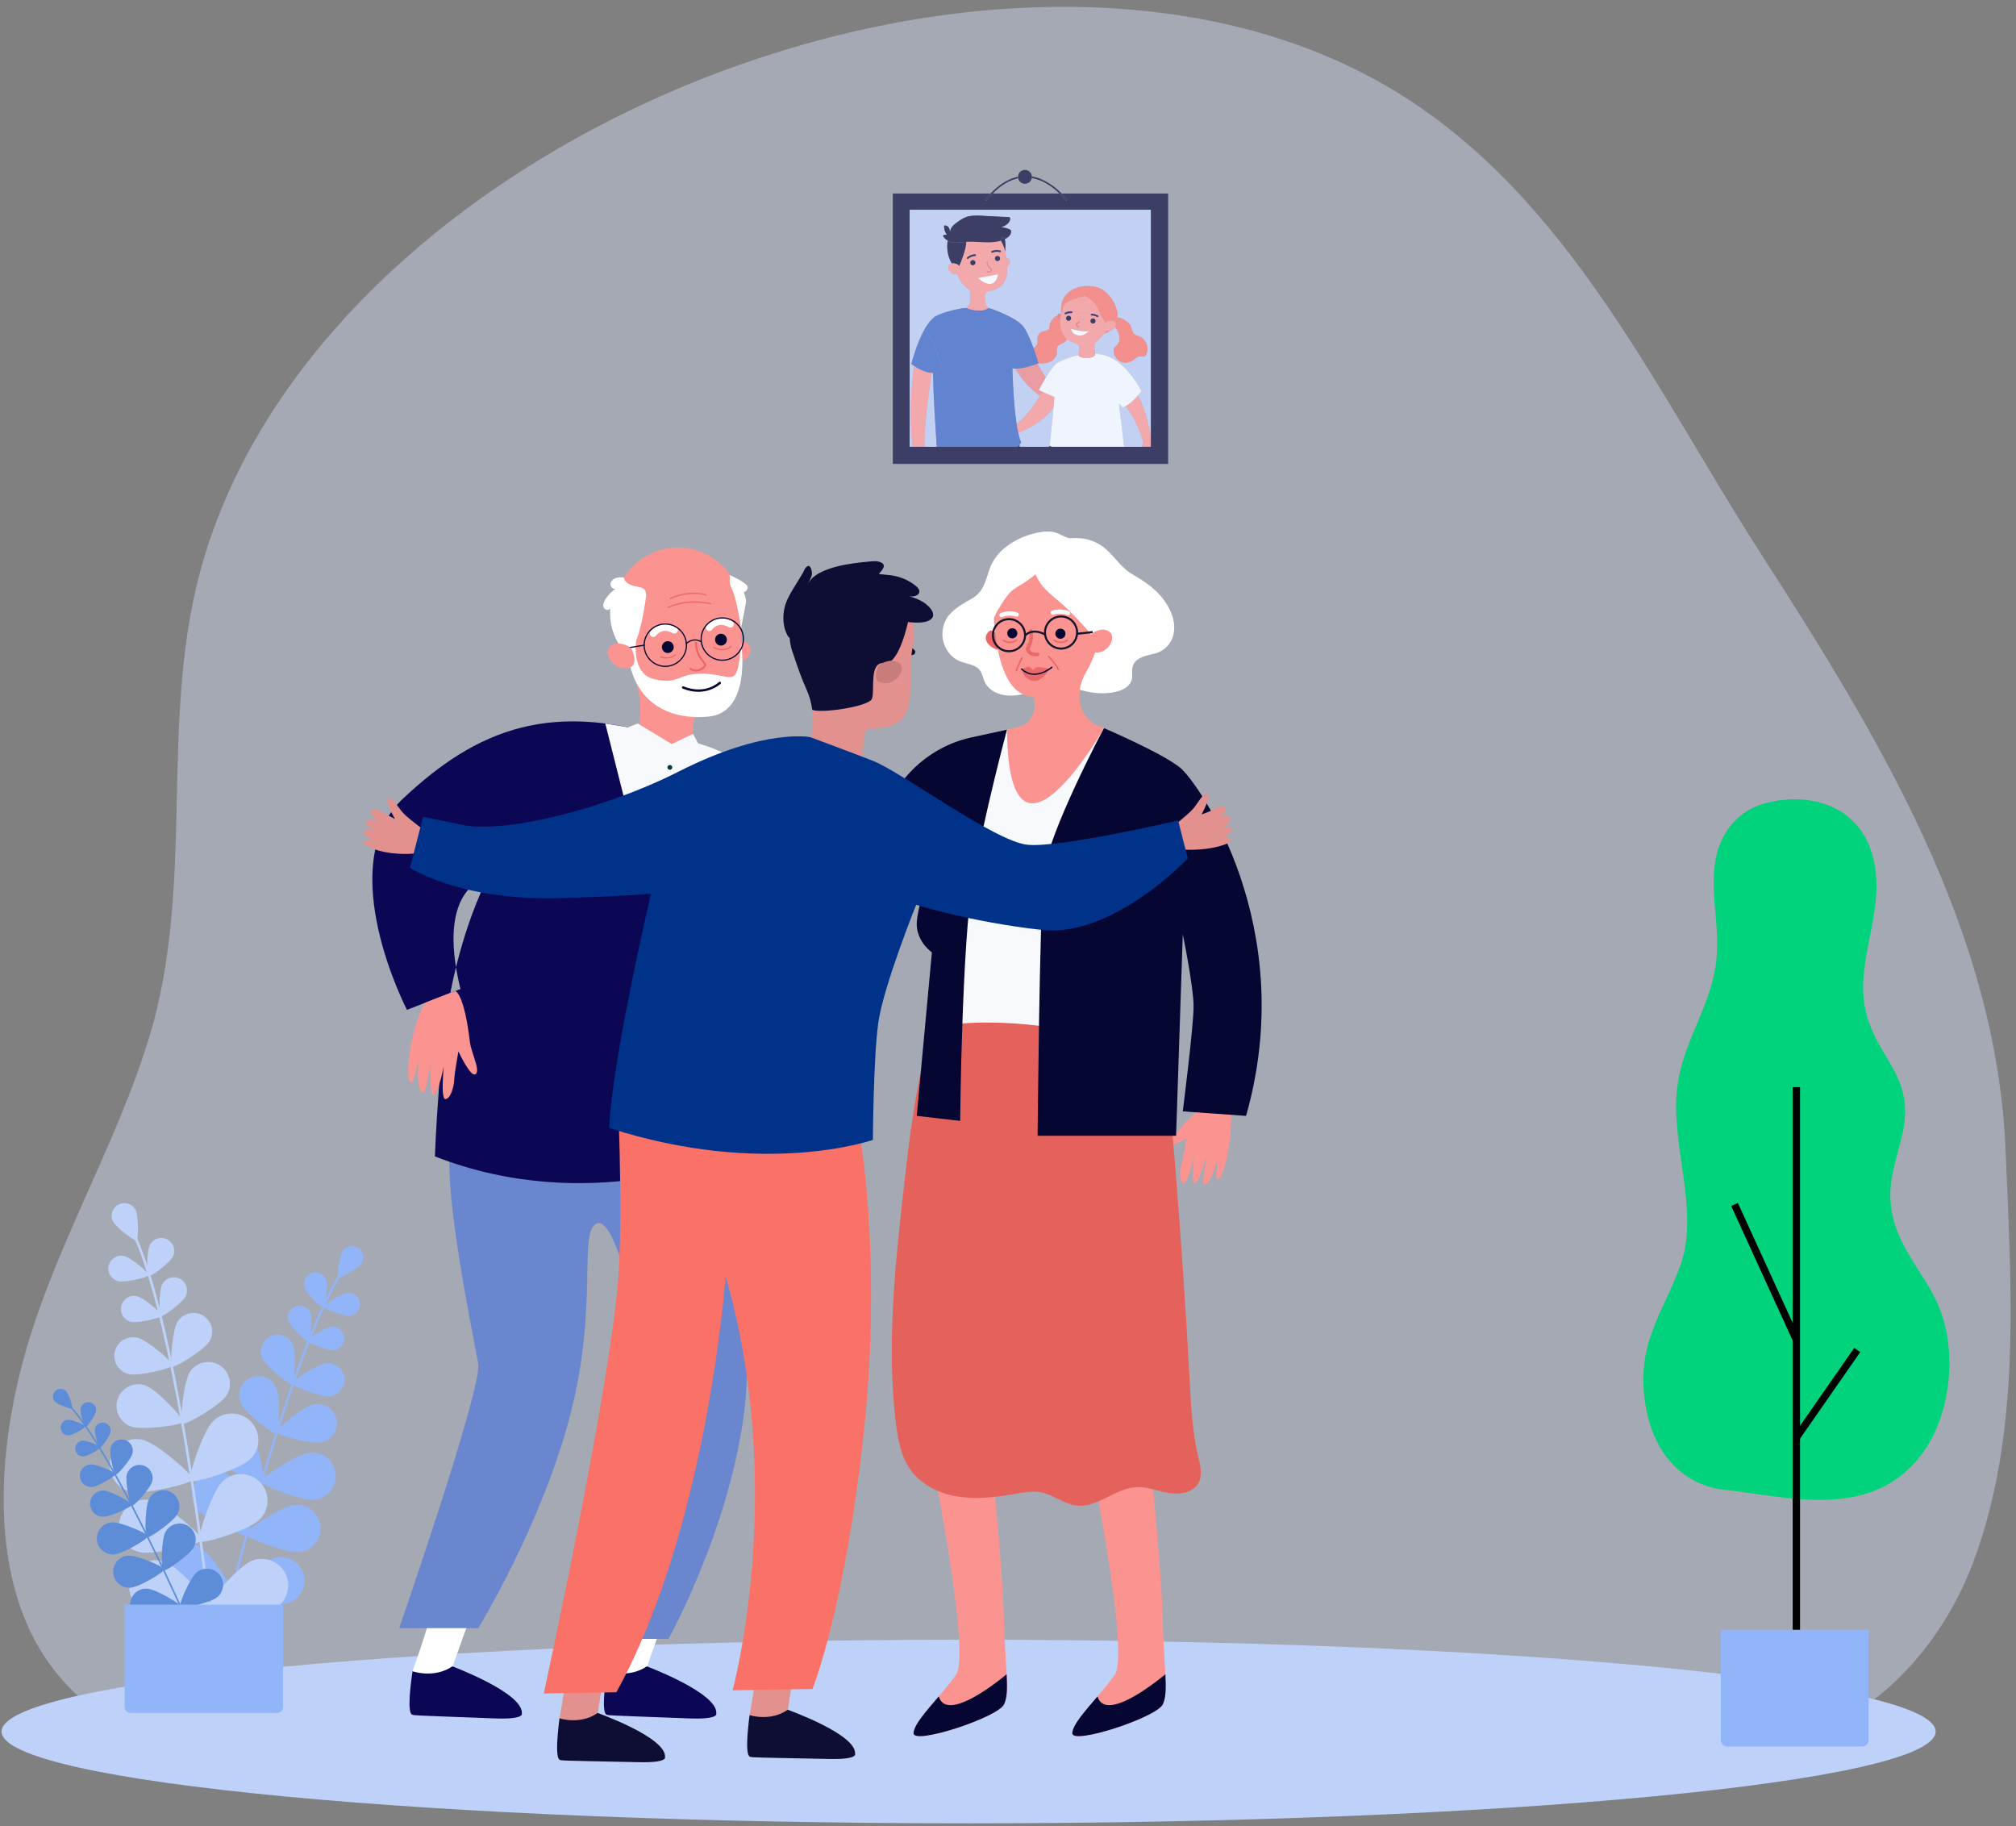 <?xml version="1.0" encoding="UTF-8"?>
<svg width="212px" height="192px" viewBox="0 0 212 192" version="1.1" xmlns="http://www.w3.org/2000/svg" xmlns:xlink="http://www.w3.org/1999/xlink">
    <rect x="0" y="0" width="212" height="192" fill="#808080" stroke="none"/>
    <!-- Generator: sketchtool 59 (101010) - https://sketch.com -->
    <title>9BCB9779-04B2-4317-BB30-69357C35679E@1.5x</title>
    <desc>Created with sketchtool.</desc>
    <g id="Page-1" stroke="none" stroke-width="1" fill="none" fill-rule="evenodd">
        <g id="web" transform="translate(-681, -2567)">
            <g id="companions" transform="translate(681, 2567)">
                <g id="Group-4" fill="#DDE7FE" opacity="0.4">
                    <path d="M186.23,183.296 C196.072,182.051 203.867,173.752 207.412,164.485 C212.632,150.838 211.491,135.269 210.906,120.984 C209.952,97.667 197.425,77.266 185.158,58.192 C173.55,40.144 164.156,18.967 144.41,8.266 C103.835,-13.725 32.895,14.955 20.956,60.452 C16.774,76.386 20.564,93.316 15.637,109.243 C11.978,121.073 5.363,131.697 2.254,143.741 C-0.938,156.107 -1.163,172.321 10.695,180.24 C18.083,185.176 27.081,184.573 36.226,183.971 C42.31,183.571 48.458,183.17 54.24,184.4 L178.968,184.4 C183.809,183.664 186.23,183.296 186.23,183.296 L122.822,119.888" id="Fill-3"></path>
                </g>
                <path d="M203.55,182.055 C203.55,176.724 158.021,172.402 101.857,172.402 C45.695,172.402 0.166,176.724 0.166,182.055 C0.166,187.386 45.695,191.708 101.857,191.708 C158.021,191.708 203.55,187.386 203.55,182.055" id="Fill-5" fill="#BDD1F9"></path>
                <path d="M126.883,115.892 C126.883,115.892 124.803,117.731 124.197,118.563 C123.593,119.394 122.389,119.751 122.725,120.243 C123.062,120.735 124.762,119.726 124.762,119.726 C124.762,119.726 124.437,121.792 124.241,122.412 C124.044,123.031 123.975,124.23 124.417,124.408 C124.86,124.588 125.595,121.545 125.595,121.545 C125.595,121.545 125.227,124.167 125.6,124.42 C125.973,124.672 126.931,121.403 126.931,121.403 C126.931,121.403 126.403,124.182 126.552,124.436 C126.701,124.691 127.031,124.51 127.458,123.571 C127.884,122.633 128.077,121.565 128.077,121.565 C128.077,121.565 127.852,123.546 127.907,123.792 C127.963,124.039 128.22,124.339 128.705,122.882 C129.189,121.426 129.721,118.105 129.314,116.338 L126.883,115.892" id="Fill-6" fill="#FB9391"></path>
                <path d="M117.012,72.808 C117.869,72.672 118.832,72.259 119.022,71.411 C119.121,70.973 118.984,70.503 119.111,70.072 C119.397,69.095 120.563,68.929 121.408,68.722 C122.442,68.469 123.207,67.678 123.418,66.62 C123.621,65.598 123.305,64.526 122.762,63.636 C121.804,62.062 120.558,61.258 119.016,60.34 C117.72,59.569 117.073,58.226 115.859,57.395 C115.022,56.821 113.985,56.524 112.971,56.576 C112.741,56.588 112.504,56.616 112.283,56.546 C111.687,56.357 111.264,55.98 110.602,55.909 C109.934,55.838 109.25,55.944 108.605,56.12 C106.702,56.641 104.755,57.856 104.072,59.8 C103.645,61.014 103.452,62.212 102.243,62.911 C100.709,63.798 99.138,64.598 99.102,66.634 C99.081,67.842 99.809,69.059 100.926,69.519 C101.658,69.82 102.575,69.851 103.049,70.485 C103.314,70.838 103.37,71.302 103.556,71.702 C103.94,72.53 104.86,73.006 105.767,73.11 C106.675,73.214 107.586,73.007 108.477,72.802 C109.808,72.495 111.319,71.812 112.623,72.242 C114.092,72.726 115.448,73.057 117.012,72.808" id="Fill-7" fill="#FFFFFF"></path>
                <path d="M114.028,150.041 C114.028,150.041 118.942,173.674 117.232,176.086 C115.522,178.499 112.828,180.938 112.763,182.222 C112.7,183.505 121.672,180.561 122.286,179.183 C122.9,177.805 122.411,175.768 122.25,169.856 C122.09,163.946 120.774,151.861 120.774,151.861 L114.028,150.041" id="Fill-8" fill="#FB9391"></path>
                <path d="M112.763,182.222 C112.807,181.348 114.069,179.939 115.409,178.368 C116.206,180.955 120.939,177.356 122.55,176.035 C122.626,177.566 122.606,178.465 122.286,179.183 C121.672,180.561 112.7,183.505 112.763,182.222" id="Fill-9" fill="#060633"></path>
                <path d="M97.334,150.041 C97.334,150.041 102.247,173.674 100.537,176.086 C98.827,178.499 96.134,180.938 96.069,182.222 C96.005,183.505 104.978,180.561 105.592,179.183 C106.206,177.805 105.716,175.768 105.556,169.856 C105.395,163.946 104.079,151.861 104.079,151.861 L97.334,150.041" id="Fill-10" fill="#FB9391"></path>
                <path d="M96.069,182.222 C96.112,181.348 97.374,179.939 98.715,178.368 C99.511,180.955 104.244,177.356 105.855,176.035 C105.932,177.566 105.912,178.465 105.592,179.183 C104.978,180.561 96.005,183.505 96.069,182.222" id="Fill-11" fill="#060633"></path>
                <path d="M116.088,76.553 C116.088,76.553 110.837,76.297 105.892,76.72 L102.175,84.997 L99.76,104.501 L99.76,110.172 L113.251,110.172 C113.251,110.172 111.565,92.546 111.718,92.086 C111.871,91.626 116.088,76.553 116.088,76.553" id="Fill-12" fill="#F7F9FC"></path>
                <path d="M125.111,145.263 C125.252,147.896 125.384,150.546 125.992,153.112 C126.216,154.052 126.491,155.095 126.02,155.938 C125.449,156.957 124.057,157.171 122.907,156.976 C121.755,156.78 120.637,156.293 119.471,156.36 C117.261,156.485 115.403,158.56 113.204,158.3 C111.88,158.144 110.783,157.158 109.475,156.905 C108.622,156.741 107.746,156.9 106.891,157.047 C104.922,157.385 102.91,157.66 100.93,157.384 C98.951,157.108 96.983,156.214 95.799,154.605 C94.737,153.162 94.409,151.318 94.198,149.539 C93.25,141.529 94.087,133.429 94.981,125.414 C95.63,119.6 96.317,113.754 97.992,108.148 C100.016,107.609 102.128,107.488 104.223,107.513 C107.495,107.551 110.763,107.944 113.953,108.675 C115.963,109.136 121.357,109.926 122.536,111.767 C123.234,112.858 122.967,115.445 123.081,116.726 C123.242,118.55 123.397,120.375 123.547,122.201 C123.841,125.789 124.112,129.379 124.359,132.97 C124.64,137.065 124.891,141.163 125.111,145.263" id="Fill-13" fill="#E5625C"></path>
                <path d="M116.088,76.553 C116.088,76.553 122.296,79.211 124.137,80.744 C125.976,82.277 136.708,97.349 131.035,117.325 L124.38,116.851 C124.38,116.851 125.516,107.913 125.516,105.824 C125.516,103.735 124.38,98.237 124.38,98.237 L123.676,119.415 L109.112,119.415 C109.112,119.415 109.317,96.099 109.751,91.87 C110.186,87.641 116.088,76.553 116.088,76.553" id="Fill-14" fill="#060633"></path>
                <path d="M105.892,76.72 C105.892,76.72 103.502,85.659 102.32,92.398 C101.139,99.137 100.971,117.851 100.971,117.851 L96.403,117.325 L97.997,100.133 C97.997,100.133 96.496,99.112 96.403,97.286 C96.311,95.458 98.46,89.557 98.46,89.557 C98.46,89.557 91.174,98.058 79.447,97.984 L79.447,90.4 C79.447,90.4 88.631,90.552 94.753,82.328 C96.565,79.894 99.18,78.177 102.145,77.533 L105.892,76.72" id="Fill-15" fill="#060633"></path>
                <path d="M104.917,66.737 C104.917,66.737 104.347,66.043 103.988,66.386 C103.075,67.262 104.256,68.176 104.942,68.328 L104.917,66.737" id="Fill-16" fill="#EA6868"></path>
                <path d="M113.082,57.56 C113.995,57.92 114.788,58.552 115.339,59.364 C116.65,61.292 116.829,63.328 116.263,65.052 C115.6,67.409 115.055,69.278 114.235,70.633 C113.586,71.707 113.336,72.973 113.641,74.19 C113.882,75.155 114.571,75.946 115.495,76.316 L116.088,76.553 C116.088,76.553 106.042,94.237 105.892,76.72 L107.085,76.425 C108.179,76.154 108.908,75.119 108.792,73.997 L108.716,73.262 C104.847,73.2 104.628,66.097 104.413,64.013 L104.419,64.014 C104.408,63.936 104.397,63.858 104.388,63.779 C103.938,59.41 108.213,55.643 113.082,57.56" id="Fill-17" fill="#FB9391"></path>
                <path d="M111.317,63.185 C112.139,63.865 112.873,64.643 113.605,65.419 C114.379,66.24 115.183,67.113 115.45,68.209 C116.359,67.359 116.874,66.177 117.29,65.004 C117.483,64.461 117.662,63.903 117.684,63.327 C117.716,62.511 117.435,61.719 117.157,60.95 C116.798,59.959 116.414,58.928 115.64,58.212 C115.127,57.738 114.478,57.438 113.817,57.211 C112.277,56.681 110.588,56.513 109.005,56.903 C107.424,57.292 105.963,58.27 105.139,59.676 C104.08,61.487 104.172,63.721 104.296,65.816 C104.417,64.929 104.914,64.145 105.399,63.392 C105.714,62.903 106.038,62.404 106.497,62.045 C107.28,61.434 107.525,61.525 108.89,60.379 C109.405,61.625 110.289,62.334 111.317,63.185" id="Fill-18" fill="#FFFFFF"></path>
                <path d="M105.929,66.69 C105.87,66.402 106.057,66.121 106.345,66.063 C106.634,66.004 106.915,66.191 106.973,66.479 C107.031,66.768 106.845,67.049 106.556,67.107 C106.268,67.165 105.987,66.979 105.929,66.69" id="Fill-19" fill="#060633"></path>
                <path d="M110.99,66.735 C110.931,66.446 111.118,66.165 111.406,66.107 C111.695,66.049 111.975,66.235 112.034,66.524 C112.092,66.812 111.905,67.093 111.617,67.151 C111.328,67.21 111.048,67.023 110.99,66.735" id="Fill-20" fill="#060633"></path>
                <path d="M107.48,70.402 C107.48,70.402 107.916,70.049 108.191,70.111 C108.466,70.173 108.632,70.494 108.632,70.494 C108.632,70.494 108.778,70.159 109.109,70.138 C109.44,70.117 110.38,70.327 110.38,70.327 C110.38,70.327 109.59,71.775 108.589,71.576 C107.589,71.377 107.496,70.449 107.496,70.449 L107.48,70.402" id="Fill-21" fill="#EA6868"></path>
                <path d="M108.434,70.933 C109.58,71.119 110.642,70.23 110.656,70.218 C110.688,70.191 110.691,70.144 110.665,70.112 C110.638,70.081 110.59,70.077 110.558,70.104 C110.489,70.164 108.831,71.547 107.483,70.289 C107.454,70.261 107.406,70.262 107.378,70.293 C107.35,70.323 107.351,70.37 107.382,70.399 C107.721,70.716 108.083,70.875 108.434,70.933" id="Fill-22" fill="#060633"></path>
                <path d="M112.379,64.678 C112.44,64.661 112.494,64.618 112.522,64.556 C112.572,64.444 112.523,64.313 112.412,64.263 C112.378,64.248 111.578,63.899 110.635,64.205 C110.519,64.243 110.455,64.368 110.492,64.484 C110.53,64.6 110.666,64.663 110.771,64.627 C111.558,64.372 112.223,64.663 112.229,64.666 C112.278,64.688 112.331,64.691 112.379,64.678" id="Fill-23" fill="#FFFFFF"></path>
                <path d="M106.985,64.822 C107.046,64.801 107.096,64.755 107.12,64.691 C107.163,64.576 107.104,64.449 106.991,64.406 C106.956,64.393 106.143,64.095 105.214,64.466 C105.1,64.512 105.045,64.64 105.09,64.754 C105.135,64.868 105.269,64.922 105.378,64.878 C106.146,64.571 106.828,64.818 106.835,64.821 C106.885,64.84 106.939,64.839 106.985,64.822" id="Fill-24" fill="#FFFFFF"></path>
                <path d="M108.812,69 C108.176,68.969 107.919,68.52 107.872,68.251 C107.864,68.204 107.873,68.155 107.9,68.115 C108.392,67.372 108.23,66.374 108.228,66.364 C108.211,66.263 108.279,66.166 108.381,66.149 C108.481,66.132 108.579,66.2 108.596,66.301 C108.604,66.346 108.776,67.392 108.258,68.248 C108.309,68.391 108.494,68.703 109.085,68.612 C109.189,68.597 109.283,68.666 109.299,68.768 C109.314,68.869 109.244,68.965 109.143,68.98 C109.022,68.999 108.913,69.004 108.812,69" id="Fill-25" fill="#EA6868"></path>
                <path d="M110,66.584 C110.044,67.455 110.789,68.126 111.66,68.082 C112.53,68.037 113.202,67.293 113.157,66.422 C113.113,65.552 112.368,64.88 111.497,64.925 C110.626,64.969 109.954,65.714 110,66.584 Z M109.784,66.595 C109.733,65.606 110.497,64.76 111.487,64.71 C112.475,64.659 113.321,65.422 113.372,66.411 C113.423,67.4 112.659,68.246 111.67,68.297 C110.682,68.348 109.835,67.584 109.784,66.595 L109.784,66.595 Z" id="Fill-26" fill="#17152B"></path>
                <path d="M104.525,66.865 C104.57,67.736 105.315,68.407 106.186,68.363 C107.056,68.318 107.728,67.574 107.683,66.703 C107.639,65.833 106.894,65.161 106.023,65.206 C105.152,65.25 104.481,65.995 104.525,66.865 Z M104.311,66.876 C104.26,65.887 105.024,65.041 106.012,64.991 C107.001,64.94 107.848,65.703 107.898,66.692 C107.949,67.681 107.185,68.527 106.196,68.578 C105.207,68.629 104.361,67.865 104.311,66.876 L104.311,66.876 Z" id="Fill-27" fill="#17152B"></path>
                <path d="M109.848,66.807 L109.948,66.617 C108.48,65.838 107.72,66.743 107.713,66.752 L107.88,66.888 C107.907,66.856 108.54,66.114 109.848,66.807" id="Fill-28" fill="#17152B"></path>
                <polyline id="Fill-29" fill="#17152B" points="113.273 66.742 114.912 66.562 114.889 66.348 113.249 66.528 113.273 66.742"></polyline>
                <path d="M114.587,66.945 C114.665,66.739 114.82,66.571 115.015,66.468 C115.416,66.256 116.138,65.995 116.698,66.451 C117.522,67.119 116.225,69.251 114.64,68.422 C114.64,68.422 114.173,68.042 114.587,66.945" id="Fill-30" fill="#FB9391"></path>
                <path d="M111.557,67.624 C111.113,67.624 110.796,67.376 110.791,67.372 C110.757,67.345 110.752,67.294 110.779,67.26 C110.807,67.226 110.856,67.22 110.891,67.247 C110.916,67.267 111.517,67.731 112.204,67.245 C112.238,67.219 112.289,67.227 112.315,67.264 C112.341,67.299 112.332,67.349 112.296,67.375 C112.034,67.562 111.779,67.624 111.557,67.624" id="Fill-31" fill="#EA6868"></path>
                <path d="M106.205,67.624 C105.761,67.624 105.444,67.376 105.44,67.372 C105.405,67.345 105.4,67.294 105.427,67.26 C105.454,67.226 105.505,67.22 105.54,67.247 C105.565,67.267 106.165,67.731 106.852,67.245 C106.887,67.219 106.936,67.227 106.963,67.264 C106.989,67.299 106.98,67.349 106.944,67.375 C106.682,67.562 106.428,67.624 106.205,67.624" id="Fill-32" fill="#EA6868"></path>
                <path d="M111.291,70.479 C111.255,70.479 111.223,70.455 111.214,70.419 C111.109,70.013 110.204,69.066 110.194,69.057 C110.164,69.025 110.164,68.974 110.196,68.944 C110.229,68.913 110.279,68.914 110.31,68.946 C110.348,68.986 111.253,69.933 111.369,70.379 C111.379,70.421 111.354,70.465 111.311,70.476 L111.291,70.479" id="Fill-33" fill="#EA6868"></path>
                <path d="M106.898,70.602 L106.882,70.601 C106.84,70.592 106.811,70.55 106.82,70.507 C106.916,70.02 107.39,69.16 107.41,69.124 C107.431,69.085 107.48,69.071 107.519,69.093 C107.558,69.114 107.572,69.163 107.55,69.201 C107.545,69.21 107.068,70.075 106.977,70.538 C106.969,70.576 106.935,70.602 106.898,70.602" id="Fill-34" fill="#EA6868"></path>
                <path d="M70.494,168.435 C70.494,168.435 67.983,175.235 68.031,175.324 C68.08,175.413 67.577,176.192 67.577,176.192 L65.615,176.544 L63.823,175.72 C63.823,175.72 66.245,168.971 66.058,168.058 C65.87,167.147 70.494,168.435 70.494,168.435" id="Fill-35" fill="#FFFFFF"></path>
                <path d="M63.823,175.72 C63.823,175.72 66.085,176.512 68.019,175.202 C68.019,175.202 75.551,178.024 75.321,180.171 C75.321,180.171 75.642,180.81 72.378,180.672 C69.115,180.534 64.043,180.388 63.907,180.313 C63.771,180.238 63.132,180.583 63.823,175.72" id="Fill-36" fill="#0B0755"></path>
                <path d="M50.048,168.435 C50.048,168.435 47.537,175.235 47.585,175.324 C47.634,175.413 47.131,176.192 47.131,176.192 L45.169,176.544 L43.378,175.72 C43.378,175.72 45.799,168.971 45.612,168.058 C45.425,167.147 50.048,168.435 50.048,168.435" id="Fill-37" fill="#FFFFFF"></path>
                <path d="M43.378,175.72 C43.378,175.72 45.64,176.512 47.573,175.202 C47.573,175.202 55.105,178.024 54.875,180.171 C54.875,180.171 55.196,180.81 51.933,180.672 C48.669,180.534 43.597,180.388 43.461,180.313 C43.325,180.238 42.686,180.583 43.378,175.72" id="Fill-38" fill="#0B0755"></path>
                <path d="M74.62,121.115 C74.62,121.115 79.919,136.493 78.208,148.87 C76.496,161.247 70.296,172.311 70.296,172.311 L61.49,172.311 C61.49,172.311 68.627,150.933 68.154,145.869 C67.68,140.806 64.866,127.868 62.803,128.617 C60.74,129.367 62.991,137.056 59.989,148.682 C56.988,160.309 50.288,171.185 50.288,171.185 L41.982,171.185 C41.982,171.185 50.716,145.967 50.288,143.386 C49.86,140.806 46.109,123.178 47.609,119.616 C49.11,116.052 74.62,121.115 74.62,121.115" id="Fill-39" fill="#6A86CE"></path>
                <path d="M71.479,77.984 C71.479,77.984 79.638,78.265 83.015,86.985 C86.391,95.705 82.254,108.359 90.273,116.095 L85.9,118.449 C85.9,118.449 78.372,110.587 77.246,101.387 C77.246,101.387 74.714,114.411 76.402,121.584 C76.402,121.584 61.912,127.913 45.734,121.584 C45.734,121.584 46.156,109.488 47.703,102.737 C49.251,95.987 51.321,92.26 51.321,92.26 C51.321,92.26 45.734,93.08 48.422,103.988 L42.795,106.176 C42.795,106.176 34.903,90.988 42.357,83.985 C50.142,76.671 58.114,73.343 71.479,77.984" id="Fill-40" fill="#0B0755"></path>
                <path d="M63.652,76.07 L68.154,93.924 L76.94,79.715 C76.94,79.715 75.381,77.906 63.652,76.07" id="Fill-41" fill="#F7F9FC"></path>
                <path d="M77.514,67.979 C77.514,67.979 78.105,67.192 78.514,67.55 C79.557,68.464 78.401,69.493 77.658,69.693 L77.514,67.979" id="Fill-42" fill="#FB9391"></path>
                <path d="M77.943,64.906 L77.936,64.907 C77.944,64.821 77.952,64.735 77.958,64.648 C78.183,60.812 75.126,57.541 71.218,57.569 C67.962,57.592 65.158,60.017 64.667,63.235 C64.485,64.429 64.629,65.583 65.021,66.619 C65.548,68.217 66.014,69.585 66.525,70.729 C67.371,72.622 67.55,74.746 67.085,76.766 L66.994,77.162 C70.97,79.587 72.728,78.373 72.728,78.373 L72.935,75.917 C72.967,75.533 73.289,75.241 73.674,75.239 L73.681,75.239 C78.79,75.205 77.808,67.198 77.943,64.906" id="Fill-43" fill="#FB9391"></path>
                <path d="M70.848,68.074 C70.869,67.731 70.607,67.436 70.263,67.416 C69.92,67.396 69.625,67.658 69.605,68.001 C69.585,68.344 69.847,68.639 70.19,68.659 C70.534,68.679 70.828,68.417 70.848,68.074" id="Fill-44" fill="#060633"></path>
                <path d="M76.438,67.292 C76.458,66.949 76.196,66.654 75.853,66.634 C75.51,66.614 75.215,66.876 75.195,67.219 C75.175,67.563 75.437,67.857 75.78,67.877 C76.123,67.897 76.418,67.635 76.438,67.292" id="Fill-45" fill="#060633"></path>
                <path d="M68.679,66.974 C68.615,66.97 68.551,66.95 68.494,66.911 C68.328,66.798 68.285,66.571 68.399,66.404 C68.741,65.903 69.745,65.159 71.096,65.936 C71.271,66.037 71.331,66.26 71.231,66.434 C71.13,66.609 70.907,66.669 70.732,66.569 C69.623,65.93 69.026,66.779 69.002,66.816 C68.927,66.925 68.802,66.981 68.679,66.974" id="Fill-46" fill="#FFFFFF"></path>
                <path d="M74.564,66.344 C74.5,66.341 74.436,66.32 74.38,66.282 C74.213,66.168 74.171,65.941 74.284,65.775 C74.627,65.273 75.631,64.53 76.982,65.307 C77.156,65.407 77.216,65.63 77.116,65.805 C77.015,65.979 76.792,66.039 76.618,65.939 C75.508,65.3 74.912,66.149 74.887,66.186 C74.812,66.296 74.688,66.352 74.564,66.344" id="Fill-47" fill="#FFFFFF"></path>
                <path d="M73.671,70.512 C73.057,70.769 72.544,70.416 72.539,70.412 C72.49,70.378 72.478,70.31 72.513,70.262 C72.547,70.213 72.615,70.201 72.663,70.235 C72.687,70.252 73.258,70.637 73.883,70.133 C73.984,70.051 74.039,69.983 74.044,69.93 C74.052,69.856 73.968,69.755 73.853,69.615 C73.589,69.294 73.145,68.756 73.065,67.595 C73.061,67.536 73.106,67.484 73.166,67.48 C73.225,67.476 73.277,67.521 73.281,67.58 C73.357,68.672 73.756,69.157 74.02,69.478 C74.163,69.651 74.276,69.788 74.26,69.952 C74.248,70.069 74.173,70.177 74.019,70.302 C73.901,70.397 73.784,70.465 73.671,70.512" id="Fill-48" fill="#EA6868"></path>
                <path d="M66.896,67.351 C66.896,67.351 66.335,70.922 68.887,71.433 C71.439,71.944 71.149,70.916 73.554,70.837 C77.114,70.72 77.533,72.918 77.93,67.581 C77.93,67.581 79.123,74.947 74.468,75.348 C69.813,75.749 67.275,73.413 66.419,70.574 C65.564,67.735 65.6,67.33 65.6,67.33 L66.896,67.351" id="Fill-49" fill="#FFFFFF"></path>
                <path d="M70.083,69.238 C69.889,69.238 69.667,69.208 69.417,69.131 C69.384,69.12 69.366,69.085 69.376,69.052 C69.386,69.019 69.421,69 69.455,69.011 C70.471,69.325 70.983,68.811 71.005,68.789 C71.029,68.764 71.069,68.763 71.094,68.787 C71.119,68.811 71.119,68.851 71.096,68.876 C71.078,68.894 70.74,69.238 70.083,69.238" id="Fill-50" fill="#EA6868"></path>
                <path d="M75.963,68.37 C75.44,68.37 75.016,68.121 75.009,68.117 C74.979,68.099 74.97,68.061 74.988,68.031 C75.006,68.001 75.044,67.992 75.074,68.009 C75.084,68.015 76.06,68.586 76.831,67.927 C76.858,67.905 76.897,67.908 76.92,67.934 C76.942,67.961 76.939,68 76.913,68.023 C76.604,68.286 76.267,68.37 75.963,68.37" id="Fill-51" fill="#EA6868"></path>
                <path d="M47.881,104.199 C47.881,104.199 48.805,104.406 49.415,109.559 C49.549,110.691 50.547,112.544 50.015,112.935 C49.482,113.326 48.208,110.54 48.208,110.54 C48.208,110.54 47.787,112.819 47.764,113.539 C47.741,114.259 47.372,115.536 46.843,115.56 C46.315,115.585 46.668,112.133 46.668,112.133 C46.668,112.133 46.085,115.01 45.602,115.137 C45.119,115.263 45.322,111.494 45.322,111.494 C45.322,111.494 44.851,114.593 44.602,114.803 C44.353,115.015 44.073,114.704 43.974,113.566 C43.874,112.428 44.065,111.241 44.065,111.241 C44.065,111.241 43.571,113.394 43.422,113.632 C43.272,113.869 42.893,114.087 42.923,112.386 C42.954,110.685 43.641,107.116 44.718,105.418 L47.881,104.199" id="Fill-52" fill="#FB9391"></path>
                <polyline id="Fill-53" fill="#F7F9FC" points="66.058 76.47 67.057 76.07 70.65 78.234 72.881 77.152 73.408 78.15 72.37 80.938 70.713 78.766 68.154 80.75 66.058 76.47"></polyline>
                <path d="M67.911,62.914 C67.958,62.594 67.986,62.226 67.768,61.987 C67.645,61.851 67.463,61.784 67.286,61.738 C66.951,61.649 66.6,61.614 66.283,61.476 C65.965,61.338 65.631,61.061 65.606,60.716 C65.315,60.695 65.058,60.678 64.779,60.767 C64.5,60.855 64.244,61.077 64.205,61.367 C64.166,61.657 64.426,61.975 64.713,61.922 C64.278,62.212 63.909,62.6 63.641,63.048 C63.489,63.303 63.368,63.618 63.49,63.888 C63.613,64.158 64.083,64.227 64.18,63.946 C64.046,65.43 64.477,66.958 65.365,68.153 C65.432,68.244 65.504,68.334 65.601,68.391 C67.064,69.253 67.82,63.547 67.911,62.914" id="Fill-54" fill="#FFFFFF"></path>
                <path d="M77.922,66.073 C77.922,66.073 77.5,62.928 76.892,61.753 C76.766,61.509 76.717,61.233 76.74,60.96 C76.755,60.791 76.758,60.606 76.729,60.457 C76.729,60.457 78.753,61.34 78.632,61.792 C78.511,62.244 78.222,62.244 78.222,62.244 C78.222,62.244 78.481,62.959 78.451,63.265 C78.421,63.571 77.922,66.073 77.922,66.073" id="Fill-55" fill="#FFFFFF"></path>
                <path d="M70.243,63.935 C70.219,63.935 70.196,63.921 70.186,63.898 C70.172,63.867 70.185,63.829 70.217,63.815 C72.466,62.792 74.737,63.413 74.76,63.42 C74.793,63.429 74.813,63.464 74.803,63.497 C74.794,63.531 74.759,63.55 74.726,63.541 C74.703,63.534 72.475,62.926 70.269,63.929 L70.243,63.935" id="Fill-56" fill="#EA6868"></path>
                <path d="M70.461,63.001 C70.438,63.001 70.416,62.988 70.405,62.966 C70.39,62.935 70.402,62.897 70.433,62.882 C70.452,62.872 72.327,61.943 74.238,62.486 C74.271,62.495 74.29,62.53 74.281,62.563 C74.272,62.597 74.237,62.616 74.204,62.606 C72.34,62.077 70.508,62.985 70.49,62.994 L70.461,63.001" id="Fill-57" fill="#EA6868"></path>
                <path d="M73.437,72.736 C72.95,72.736 72.397,72.644 71.787,72.398 C71.722,72.372 71.691,72.299 71.717,72.235 C71.743,72.171 71.816,72.139 71.881,72.165 C74.168,73.086 75.547,71.767 75.604,71.71 C75.654,71.662 75.733,71.662 75.782,71.711 C75.831,71.761 75.83,71.84 75.781,71.889 C75.77,71.9 74.903,72.736 73.437,72.736" id="Fill-58" fill="#060633"></path>
                <path d="M69.961,65.675 C68.77,65.675 67.8,66.645 67.8,67.836 C67.8,69.027 68.77,69.996 69.961,69.996 C71.153,69.996 72.123,69.027 72.123,67.836 C72.123,66.645 71.153,65.675 69.961,65.675 Z M69.961,70.122 C68.701,70.122 67.675,69.096 67.675,67.836 C67.675,66.575 68.701,65.55 69.961,65.55 C71.222,65.55 72.248,66.575 72.248,67.836 C72.248,69.096 71.222,70.122 69.961,70.122 L69.961,70.122 Z" id="Fill-59" fill="#060633"></path>
                <path d="M75.957,65.033 C74.765,65.033 73.796,66.002 73.796,67.193 C73.796,68.384 74.765,69.354 75.957,69.354 C77.148,69.354 78.118,68.384 78.118,67.193 C78.118,66.002 77.148,65.033 75.957,65.033 Z M75.957,69.479 C74.696,69.479 73.67,68.454 73.67,67.193 C73.67,65.933 74.696,64.907 75.957,64.907 C77.218,64.907 78.244,65.933 78.244,67.193 C78.244,68.454 77.218,69.479 75.957,69.479 L75.957,69.479 Z" id="Fill-60" fill="#060633"></path>
                <path d="M72.178,67.721 C72.16,67.721 72.142,67.714 72.13,67.699 C72.107,67.673 72.11,67.633 72.137,67.611 C73.007,66.866 73.763,67.424 73.771,67.43 C73.798,67.45 73.804,67.49 73.783,67.517 C73.762,67.545 73.723,67.551 73.695,67.53 C73.667,67.509 73.01,67.029 72.218,67.706 C72.207,67.716 72.192,67.721 72.178,67.721" id="Fill-61" fill="#060633"></path>
                <path d="M65.863,68.205 C65.833,68.205 65.807,68.183 65.802,68.152 C65.796,68.118 65.819,68.086 65.853,68.08 L67.727,67.774 C67.762,67.768 67.794,67.792 67.8,67.826 C67.805,67.86 67.782,67.892 67.748,67.898 L65.874,68.204 L65.863,68.205" id="Fill-62" fill="#060633"></path>
                <path d="M66.492,68.41 C66.397,68.188 66.219,68.012 66,67.908 C65.55,67.695 64.748,67.445 64.157,67.971 C63.288,68.743 64.811,71.014 66.505,70.029 C66.505,70.029 66.999,69.59 66.492,68.41" id="Fill-63" fill="#FB9391"></path>
                <path d="M70.693,80.685 C70.693,80.546 70.58,80.433 70.44,80.433 C70.301,80.433 70.188,80.546 70.188,80.685 C70.188,80.825 70.301,80.938 70.44,80.938 C70.58,80.938 70.693,80.825 70.693,80.685" id="Fill-64" fill="#04383F"></path>
                <path d="M70.165,84.05 C70.165,83.91 70.052,83.798 69.913,83.798 C69.773,83.798 69.661,83.91 69.661,84.05 C69.661,84.189 69.773,84.302 69.913,84.302 C70.052,84.302 70.165,84.189 70.165,84.05" id="Fill-65" fill="#04383F"></path>
                <path d="M69.352,88.894 C69.352,88.755 69.239,88.642 69.1,88.642 C68.961,88.642 68.848,88.755 68.848,88.894 C68.848,89.034 68.961,89.146 69.1,89.146 C69.239,89.146 69.352,89.034 69.352,88.894" id="Fill-66" fill="#04383F"></path>
                <path d="M128.756,87.965 C128.756,87.965 130.354,88.233 128.77,88.801 C127.547,89.24 126.009,89.402 124.476,89.332 L123.239,86.981 C123.239,86.981 124.761,85.782 125.361,85.152 C125.962,84.523 126.516,83.264 126.977,83.469 C127.438,83.674 126.35,85.631 126.35,85.631 C126.35,85.631 127.129,85.369 127.615,85.111 C128.101,84.854 128.595,84.531 128.869,85.031 C129.064,85.385 128.362,85.902 128.362,85.902 C128.362,85.902 129.224,85.543 129.341,86.068 C129.461,86.603 128.447,87.036 128.447,87.036 C128.447,87.036 129.425,86.753 129.544,87.182 C129.641,87.532 128.756,87.965 128.756,87.965" id="Fill-67" fill="#E2918F"></path>
                <path d="M39.236,88.372 C39.236,88.372 38.654,88.374 38.441,88.39 C38.227,88.406 37.799,88.516 38.958,89.101 C40.118,89.687 42.009,89.87 43.539,89.748 L44.696,87.357 C44.696,87.357 43.134,86.21 42.513,85.601 C41.892,84.992 41.296,83.753 40.842,83.973 C40.389,84.194 41.541,86.113 41.541,86.113 C41.541,86.113 40.603,85.608 40.109,85.367 C39.614,85.126 39.039,84.833 38.995,85.401 C38.978,85.631 39.676,86.412 39.676,86.412 C39.676,86.412 38.742,85.92 38.501,86.401 C38.302,86.798 39.421,87.331 39.421,87.331 C39.421,87.331 38.558,87.085 38.394,87.272 C38.167,87.53 38.22,87.706 38.835,88.127 C38.949,88.205 39.236,88.372 39.236,88.372" id="Fill-68" fill="#E2918F"></path>
                <path d="M84.054,172.321 C84.054,172.321 82.802,179.797 82.85,179.882 C82.898,179.966 82.429,180.721 82.429,180.721 L80.553,181.09 L78.822,180.329 C78.822,180.329 80.099,173.263 79.904,172.391 C79.71,171.52 84.054,172.321 84.054,172.321" id="Fill-69" fill="#E2918F"></path>
                <path d="M78.822,180.329 C78.822,180.329 81.004,181.051 82.837,179.765 C82.837,179.765 90.104,182.349 89.918,184.412 C89.918,184.412 90.236,185.019 87.105,184.94 C83.973,184.86 79.109,184.803 78.977,184.733 C78.845,184.663 78.238,185.003 78.822,180.329" id="Fill-70" fill="#0E0E35"></path>
                <path d="M64.067,172.657 C64.067,172.657 62.816,180.134 62.863,180.219 C62.911,180.302 62.442,181.058 62.442,181.058 L60.566,181.426 L58.835,180.666 C58.835,180.666 60.111,173.599 59.917,172.727 C59.723,171.856 64.067,172.657 64.067,172.657" id="Fill-71" fill="#E2918F"></path>
                <path d="M58.835,180.666 C58.835,180.666 61.017,181.388 62.85,180.102 C62.85,180.102 70.117,182.686 69.931,184.749 C69.931,184.749 70.249,185.356 67.118,185.276 C63.987,185.197 59.122,185.139 58.99,185.069 C58.858,184.999 58.251,185.34 58.835,180.666" id="Fill-72" fill="#0E0E35"></path>
                <path d="M90.306,118.665 C90.306,118.665 92.821,131.866 90.842,150.492 C88.863,169.117 85.441,177.579 85.441,177.579 L77.038,177.72 C77.038,177.72 82.797,156.74 76.305,134.183 C76.305,134.183 74.455,160.446 64.817,177.926 L57.179,178.055 C57.179,178.055 64.53,144.401 65.085,133.352 C65.478,125.518 64.952,115.325 64.952,115.325 L90.306,118.665" id="Fill-73" fill="#FA7267"></path>
                <path d="M93.591,68.679 C93.531,68.661 93.476,68.63 93.432,68.583 C93.303,68.448 93.318,68.243 93.468,68.124 C93.917,67.768 95.053,67.35 96.14,68.323 C96.28,68.448 96.281,68.654 96.143,68.783 C96.004,68.911 95.778,68.913 95.638,68.787 C94.745,67.989 93.969,68.588 93.936,68.614 C93.838,68.692 93.707,68.713 93.591,68.679" id="Fill-74" fill="#0E0E35"></path>
                <path d="M96.096,67.431 L96.09,67.432 C96.1,67.355 96.11,67.279 96.118,67.202 C96.427,63.785 93.509,60.812 89.682,60.766 C86.493,60.727 83.69,62.837 83.136,65.698 C82.93,66.76 83.043,67.791 83.403,68.722 C83.882,70.157 84.307,71.385 84.781,72.415 C85.565,74.118 85.691,76.015 85.189,77.808 L84.794,79.218 C88.632,81.453 90.625,79.776 90.625,79.776 L90.937,77.158 C90.978,76.816 91.3,76.562 91.677,76.567 L91.684,76.567 C97.413,76.634 95.023,71.692 96.096,67.431" id="Fill-75" fill="#E2918F"></path>
                <path d="M86.813,63.59 L83.042,66.454 C82.998,67.247 83.128,68.014 83.402,68.722 C83.881,70.157 84.306,71.385 84.78,72.415 C85.107,73.126 85.313,73.871 85.413,74.628 L85.419,74.631 C86.301,75.028 91.354,74.301 91.691,73.474 C92.028,72.647 91.332,69.496 93.014,69.726 C94.598,69.943 95.561,65.06 95.561,65.06 L91.607,63.51 L86.813,63.59" id="Fill-76" fill="#0E0E35"></path>
                <path d="M92.284,70.215 C92.366,70.013 92.531,69.847 92.739,69.744 C93.168,69.531 93.938,69.267 94.546,69.705 C95.436,70.348 94.068,72.448 92.358,71.658 C92.358,71.658 91.852,71.292 92.284,70.215" id="Fill-77" fill="#C97C7C"></path>
                <path d="M82.802,63.025 C83.098,62.389 83.475,61.787 83.85,61.187 C84.038,60.887 84.226,60.587 84.405,60.282 C84.529,60.068 84.667,59.604 84.952,59.517 C85.313,59.406 85.405,60.213 85.376,60.392 C85.306,60.816 85.014,61.188 84.896,61.601 C85.213,60.489 86.765,59.898 87.85,59.604 C89.044,59.281 90.318,59.14 91.554,59.027 C91.837,59.002 92.13,58.98 92.404,59.051 C93.386,59.309 92.791,59.933 92.412,60.343 C92.4,60.356 93.205,60.438 93.295,60.444 C94.428,60.515 95.524,60.942 96.357,61.646 C96.649,61.893 96.865,62.305 96.454,62.567 C96.209,62.724 95.835,62.751 95.553,62.676 C96.221,62.855 96.896,63.123 97.419,63.55 C97.746,63.818 98.196,64.292 98.128,64.731 C98.062,65.165 97.495,65.364 97.078,65.421 C95.982,65.571 94.853,65.261 93.752,65.248 C92.528,65.233 91.304,65.376 90.125,65.681 C89.151,65.933 88.213,66.291 87.241,66.545 C86.422,66.759 85.582,66.897 84.74,67.003 C84.179,67.074 83.168,67.413 82.859,66.889 C82.191,65.754 82.263,64.184 82.802,63.025" id="Fill-78" fill="#0E0E35"></path>
                <path d="M85.263,77.523 C85.263,77.523 89.822,79.224 91.787,79.992 C94.831,81.182 104.633,88.499 108.076,88.823 C111.521,89.147 123.888,86.264 123.888,86.264 L124.91,90.258 C124.91,90.258 117.028,98.605 109.565,97.775 C102.102,96.946 96.341,95.133 96.341,95.133 C96.341,95.133 92.857,103.787 92.348,107.616 C91.839,111.445 91.791,119.85 91.791,119.85 C91.791,119.85 80.397,123.862 64.072,118.598 C64.072,118.598 63.976,112.853 69.308,90.278 C69.308,90.278 74.546,76.366 85.263,77.523" id="Fill-79" fill="#013289"></path>
                <path d="M85.263,77.523 C85.263,77.523 80.53,76.468 71.353,81.13 C63.429,85.155 52.951,87.621 48.721,86.747 C44.491,85.873 44.491,85.873 44.491,85.873 L43.115,91.236 C43.115,91.236 48.306,94.708 58.748,94.43 C70.054,94.13 73.327,93.452 73.327,93.452 L85.263,77.523" id="Fill-80" fill="#013289"></path>
                <path d="M122.841,48.778 L93.886,48.778 L93.886,20.347 L104.161,20.347 C103.966,20.552 103.771,20.775 103.579,21.014 L103.711,21.12 C103.937,20.838 104.165,20.581 104.397,20.347 L111.408,20.347 C111.84,20.769 112.087,21.107 112.093,21.116 L112.23,21.018 C112.224,21.009 112.016,20.724 111.646,20.347 L122.841,20.347 L122.841,48.778 M120.068,46.971 L121.016,46.971 L121.016,22.062 L95.66,22.062 L95.66,46.971 L120.068,46.971" id="Fill-103" fill="#3C3E66"></path>
                <path d="M120.068,46.971 L118.217,46.971 L117.67,42.411 L118.03,42.849 C118.145,42.815 118.262,42.764 118.378,42.7 C118.765,43.214 119.805,44.716 120.23,46.546 C120.184,46.66 120.123,46.817 120.068,46.971 M110.314,46.971 L107.225,46.971 C107.216,46.903 107.206,46.84 107.198,46.784 C107.342,46.634 107.392,46.522 107.392,46.522 C107.272,46.268 107.167,45.92 107.076,45.51 C107.904,45.191 109.67,44.371 110.783,42.842 L110.388,46.883 C110.388,46.883 110.362,46.914 110.314,46.971 M98.503,46.971 L97.219,46.971 C97.139,44.925 97.698,40.954 97.964,39.202 C97.974,39.202 97.985,39.202 97.994,39.202 C98.031,39.202 98.066,39.201 98.101,39.198 C98.112,39.309 98.12,39.436 98.123,39.582 C98.161,41.703 98.394,45.339 98.503,46.971 M95.972,46.971 L95.66,46.971 L95.66,22.062 L121.016,22.062 L121.016,45.953 C120.845,44.95 120.417,42.852 119.65,41.605 C119.89,41.335 120.043,41.131 120.043,41.131 C120.043,41.131 118.659,38.342 116.583,37.491 C116.115,37.3 115.628,37.205 115.142,37.179 C115.105,36.943 115.014,36.236 115.221,36.004 C115.337,35.874 115.583,35.633 115.837,35.365 C115.948,35.273 116.051,35.172 116.145,35.063 C116.355,35.003 116.554,34.912 116.731,34.784 C116.735,34.782 116.737,34.781 116.74,34.779 C116.967,34.723 117.155,34.551 117.255,34.362 C117.302,34.433 117.352,34.503 117.398,34.573 C117.574,34.837 117.71,35.136 117.736,35.453 C117.763,35.769 117.667,36.105 117.438,36.325 C117.356,36.404 117.257,36.468 117.193,36.563 C117.119,36.676 117.103,36.819 117.113,36.955 C117.141,37.385 117.407,37.792 117.789,37.991 C117.969,38.085 118.172,38.132 118.375,38.132 C118.603,38.132 118.831,38.073 119.028,37.955 C119.334,37.771 119.598,37.447 119.949,37.447 C119.959,37.447 119.97,37.448 119.98,37.448 C120.064,37.453 120.149,37.477 120.232,37.477 C120.264,37.477 120.296,37.474 120.327,37.464 C120.446,37.427 120.52,37.309 120.568,37.195 C120.867,36.481 120.442,35.556 119.705,35.319 C119.539,35.265 119.351,35.236 119.228,35.109 C119.17,35.048 119.133,34.969 119.102,34.889 C119.016,34.665 118.969,34.426 118.868,34.208 C118.718,33.885 117.982,33.404 117.493,33.371 C117.523,33.074 117.495,32.769 117.412,32.485 C117.211,31.802 116.759,31.121 116.215,30.663 C115.746,30.268 115.076,30.073 114.392,30.073 C113.24,30.073 112.047,30.626 111.704,31.705 C111.576,32.111 111.571,32.544 111.579,32.972 C111.576,33.019 111.575,33.053 111.575,33.072 C111.528,33.024 111.46,32.972 111.395,32.972 C111.369,32.972 111.343,32.98 111.319,33 C111.248,33.059 111.206,33.121 111.188,33.182 C110.805,33.322 110.43,33.768 110.384,34.249 C110.372,34.366 110.372,34.491 110.31,34.59 C110.181,34.796 109.884,34.782 109.651,34.854 C109.366,34.943 109.143,35.209 109.105,35.507 C109.079,35.725 109.143,35.955 109.075,36.164 C109.012,36.356 108.857,36.486 108.685,36.606 C108.417,35.866 108.075,35.033 107.728,34.49 C106.976,33.316 103.951,32.371 103.951,32.371 C103.7,32.163 103.556,31.854 103.556,31.529 L103.556,31.117 C103.556,30.86 103.743,30.642 103.997,30.603 L104.001,30.602 C105.675,30.344 105.957,29.168 105.907,28.034 C106.172,27.836 106.379,27.476 106,27.181 C105.968,27.156 105.934,27.146 105.9,27.146 C105.872,27.146 105.845,27.153 105.817,27.164 C105.778,26.894 105.734,26.644 105.705,26.43 C105.705,26.43 105.705,26.431 105.705,26.431 C105.705,26.431 105.8,25.566 105.664,25.151 C105.979,24.993 106.308,24.726 106.329,24.377 C106.332,24.329 106.326,24.28 106.306,24.237 C106.267,24.158 106.184,24.109 106.102,24.079 C105.952,24.025 105.797,23.975 105.642,23.936 C105.549,23.914 105.457,23.898 105.365,23.898 C105.333,23.898 105.301,23.9 105.27,23.904 C105.485,23.822 105.703,23.736 105.887,23.593 C106.078,23.445 106.227,23.223 106.23,22.981 C106.231,22.835 106.106,22.815 105.978,22.815 C105.955,22.815 105.932,22.816 105.909,22.816 C105.887,22.817 105.865,22.818 105.845,22.818 C105.829,22.818 105.813,22.817 105.798,22.816 C105.7,22.81 105.602,22.803 105.505,22.797 C105.003,22.789 104.49,22.725 103.985,22.725 C103.562,22.703 103.129,22.657 102.699,22.657 C102.439,22.657 102.181,22.674 101.929,22.724 C101.442,22.82 101.016,23.101 100.621,23.388 C100.296,23.624 99.924,23.935 99.922,24.374 C99.885,24.203 99.846,24.025 99.739,23.886 C99.658,23.779 99.525,23.701 99.395,23.701 C99.355,23.701 99.316,23.709 99.277,23.725 C99.259,24.057 99.359,24.393 99.555,24.662 C99.468,24.684 99.38,24.693 99.292,24.697 C99.201,24.702 99.146,24.805 99.196,24.883 C99.286,25.025 99.478,25.181 99.658,25.295 C99.582,25.764 99.52,26.763 100.096,27.704 C99.995,27.724 99.897,27.77 99.812,27.855 C99.515,28.151 99.94,28.843 100.5,28.843 C100.546,28.843 100.593,28.839 100.641,28.828 C100.965,29.532 101.301,30.046 101.795,30.351 C101.944,30.443 102.032,30.611 102.032,30.787 L102.032,31.543 C102.032,31.871 101.873,32.18 101.607,32.371 C101.607,32.371 100.095,32.497 98.592,33.145 C97.089,33.792 96.087,37.402 96.087,37.402 L96.092,37.405 C95.983,37.724 95.891,38.024 95.834,38.276 C95.834,38.276 95.954,38.366 96.147,38.489 C95.56,42.233 95.802,45.497 95.972,46.971 M106.904,44.577 C106.53,42.145 106.468,38.734 106.468,38.734 C106.566,38.75 106.668,38.757 106.774,38.759 C107.536,40.086 108.532,41.011 109.361,41.614 C108.679,42.722 107.787,43.96 106.904,44.577 M109.974,39.706 C109.663,39.232 109.362,38.723 109.094,38.24 C109.165,38.212 109.205,38.196 109.205,38.196 C109.312,38.204 109.422,38.21 109.53,38.21 C109.839,38.21 110.148,38.167 110.427,38.037 C110.804,37.863 111.115,37.503 111.136,37.088 C111.146,36.896 111.095,36.694 111.167,36.515 C111.319,36.14 111.879,36.125 112.115,35.797 C112.152,35.746 112.178,35.693 112.196,35.638 C112.301,35.724 112.42,35.802 112.555,35.871 C112.832,36.013 113.033,36.099 113.307,36.172 C113.636,36.259 113.51,36.959 113.415,37.322 C113.415,37.325 113.417,37.328 113.417,37.331 C112.435,37.542 111.62,37.91 111.247,38.111 C110.874,38.312 110.378,39.032 109.974,39.706" id="Fill-104" fill="#C2D1F3"></path>
                <path d="M109.361,41.614 C108.532,41.011 107.536,40.086 106.774,38.759 C106.789,38.759 106.803,38.759 106.818,38.759 C107.679,38.759 108.75,38.373 109.094,38.24 C109.362,38.723 109.663,39.232 109.974,39.706 C109.566,40.386 109.252,41.018 109.252,41.018 L109.622,41.182 C109.539,41.323 109.452,41.468 109.361,41.614" id="Fill-106" fill="#E99CA2"></path>
                <path d="M120.23,46.546 C119.805,44.716 118.765,43.214 118.378,42.7 C118.855,42.438 119.329,41.964 119.65,41.605 C120.417,42.852 120.845,44.95 121.016,45.953 L121.016,46.253 C121.001,46.232 120.985,46.211 120.97,46.192 L120.301,46.375 C120.301,46.375 120.271,46.443 120.23,46.546" id="Fill-107" fill="#F3A8AC"></path>
                <path d="M121.016,46.971 L120.068,46.971 C120.123,46.817 120.184,46.66 120.23,46.546 C120.271,46.443 120.301,46.375 120.301,46.375 L120.97,46.192 C120.985,46.211 121.001,46.232 121.016,46.253 L121.016,46.971" id="Fill-108" fill="#F3A8AC"></path>
                <path d="M110.653,46.971 L110.314,46.971 C110.362,46.914 110.388,46.883 110.388,46.883 C110.477,46.913 110.565,46.943 110.653,46.971" id="Fill-109" fill="#403F7F"></path>
                <path d="M107.076,45.51 C107.012,45.225 106.955,44.91 106.904,44.577 C107.787,43.96 108.679,42.722 109.361,41.614 C109.452,41.468 109.539,41.323 109.622,41.182 L110.891,41.748 L110.783,42.842 C109.67,44.371 107.904,45.191 107.076,45.51" id="Fill-110" fill="#F3A8AC"></path>
                <path d="M118.217,46.971 L110.653,46.971 C110.565,46.943 110.477,46.913 110.388,46.883 L110.891,41.748 L109.622,41.182 L109.252,41.018 C109.252,41.018 109.566,40.386 109.974,39.706 C110.378,39.032 110.874,38.312 111.247,38.111 C111.62,37.91 112.435,37.542 113.417,37.331 C113.437,37.535 113.831,37.637 114.239,37.637 C114.694,37.637 115.167,37.51 115.155,37.256 C115.155,37.256 115.15,37.227 115.142,37.179 C115.628,37.205 116.115,37.3 116.583,37.491 C118.659,38.342 120.043,41.131 120.043,41.131 C120.043,41.131 119.89,41.335 119.65,41.605 C119.329,41.964 118.855,42.438 118.378,42.7 C118.262,42.764 118.145,42.815 118.03,42.849 L117.67,42.411 L118.217,46.971" id="Fill-111" fill="#F0F4FD"></path>
                <path d="M118.375,38.132 C118.172,38.132 117.969,38.085 117.789,37.991 C117.407,37.792 117.141,37.385 117.113,36.955 C117.103,36.819 117.119,36.676 117.193,36.563 C117.257,36.468 117.356,36.404 117.438,36.325 C117.667,36.105 117.763,35.769 117.736,35.453 C117.71,35.136 117.574,34.837 117.398,34.573 C117.352,34.503 117.302,34.433 117.255,34.362 C117.313,34.25 117.341,34.132 117.326,34.028 C117.415,33.821 117.471,33.598 117.493,33.371 C117.982,33.404 118.718,33.885 118.868,34.208 C118.969,34.426 119.016,34.665 119.102,34.889 C119.133,34.969 119.17,35.048 119.228,35.109 C119.351,35.236 119.539,35.265 119.705,35.319 C120.442,35.556 120.867,36.481 120.568,37.195 C120.52,37.309 120.446,37.427 120.327,37.464 C120.296,37.474 120.264,37.477 120.232,37.477 C120.149,37.477 120.064,37.453 119.98,37.448 C119.97,37.448 119.959,37.447 119.949,37.447 C119.598,37.447 119.334,37.771 119.028,37.955 C118.831,38.073 118.603,38.132 118.375,38.132" id="Fill-112" fill="#F38F8D"></path>
                <path d="M109.53,38.21 C109.422,38.21 109.312,38.204 109.205,38.196 C109.205,38.196 108.996,37.464 108.685,36.606 C108.857,36.486 109.012,36.356 109.075,36.164 C109.143,35.955 109.079,35.725 109.105,35.507 C109.143,35.209 109.366,34.943 109.651,34.854 C109.884,34.782 110.181,34.796 110.31,34.59 C110.372,34.491 110.372,34.366 110.384,34.249 C110.43,33.768 110.805,33.322 111.188,33.182 C111.129,33.385 111.319,33.582 111.494,33.669 C111.453,34.295 111.552,35.108 112.196,35.638 C112.178,35.693 112.152,35.746 112.115,35.797 C111.879,36.125 111.319,36.14 111.167,36.515 C111.095,36.694 111.146,36.896 111.136,37.088 C111.115,37.503 110.804,37.863 110.427,38.037 C110.148,38.167 109.839,38.21 109.53,38.21" id="Fill-113" fill="#F38F8D"></path>
                <path d="M116.145,35.063 C116.227,34.968 116.303,34.868 116.372,34.763 C116.445,34.787 116.515,34.798 116.584,34.798 C116.637,34.798 116.69,34.791 116.74,34.779 C116.737,34.781 116.735,34.782 116.731,34.784 C116.554,34.912 116.355,35.003 116.145,35.063 M117.326,34.028 C117.317,33.953 117.286,33.886 117.23,33.834 C117.121,33.733 116.995,33.695 116.871,33.691 C117.213,32.804 116.799,30.97 115.478,30.496 C114.987,30.319 114.554,30.245 114.172,30.245 C113.258,30.245 112.631,30.671 112.194,31.168 C111.692,31.742 111.597,32.651 111.579,32.972 C111.571,32.544 111.576,32.111 111.704,31.705 C112.047,30.626 113.24,30.073 114.392,30.073 C115.076,30.073 115.746,30.268 116.215,30.663 C116.759,31.121 117.211,31.802 117.412,32.485 C117.495,32.769 117.523,33.074 117.493,33.371 C117.471,33.598 117.415,33.821 117.326,34.028 M111.651,32.785 C111.653,32.779 111.656,32.773 111.657,32.766 C111.657,32.768 111.657,32.769 111.657,32.77 C111.657,32.77 111.654,32.775 111.651,32.785" id="Fill-114" fill="#F38F8D"></path>
                <path d="M111.494,33.669 C111.319,33.582 111.129,33.385 111.188,33.182 C111.206,33.121 111.248,33.059 111.319,33 C111.343,32.98 111.369,32.972 111.395,32.972 C111.46,32.972 111.528,33.024 111.575,33.072 C111.575,33.082 111.575,33.087 111.575,33.089 C111.542,33.243 111.509,33.444 111.494,33.669" id="Fill-115" fill="#E7888E"></path>
                <path d="M115.837,35.365 C116.023,35.167 116.213,34.954 116.359,34.758 C116.363,34.76 116.367,34.761 116.372,34.763 C116.303,34.868 116.227,34.968 116.145,35.063 C116.051,35.172 115.948,35.273 115.837,35.365 M115.881,33.298 C115.73,33.233 115.561,33.176 115.38,33.126 C115.136,32.994 114.855,32.987 114.799,32.987 C114.795,32.987 114.792,32.987 114.791,32.987 C114.787,32.987 114.781,32.988 114.777,32.989 C114.097,32.864 113.351,32.809 112.758,32.785 C112.743,32.76 112.718,32.743 112.688,32.74 C112.683,32.739 112.649,32.737 112.595,32.737 C112.52,32.737 112.405,32.743 112.282,32.771 C112.143,32.768 112.023,32.768 111.925,32.768 C111.757,32.768 111.659,32.77 111.657,32.77 C111.657,32.769 111.657,32.768 111.657,32.766 C111.729,32.511 111.844,32.161 111.985,31.937 C112.228,31.55 114.079,31.102 114.079,31.102 C114.079,31.102 115.045,31.497 115.44,32.406 C115.576,32.721 115.732,33.03 115.881,33.298" id="Fill-116" fill="#F3A8AC"></path>
                <path d="M114.239,37.637 C113.831,37.637 113.437,37.535 113.417,37.331 C113.417,37.328 113.415,37.325 113.415,37.322 C113.51,36.959 113.636,36.259 113.307,36.172 C113.033,36.099 112.832,36.013 112.555,35.871 C112.42,35.802 112.301,35.724 112.196,35.638 C111.552,35.108 111.453,34.295 111.494,33.669 C111.509,33.444 111.542,33.243 111.575,33.089 C111.575,33.089 111.575,33.089 111.575,33.089 C111.575,33.089 111.602,32.962 111.651,32.785 C111.654,32.775 111.657,32.77 111.657,32.77 C111.659,32.77 111.757,32.768 111.925,32.768 C112.023,32.768 112.143,32.768 112.282,32.771 C112.189,32.793 112.09,32.827 112,32.882 C111.956,32.908 111.942,32.964 111.969,33.008 C111.986,33.036 112.016,33.052 112.047,33.052 C112.05,33.052 112.052,33.052 112.054,33.052 C112.068,33.051 112.081,33.046 112.094,33.039 C112.266,32.935 112.484,32.92 112.595,32.92 C112.641,32.92 112.669,32.922 112.67,32.922 C112.673,32.923 112.676,32.923 112.679,32.923 C112.726,32.923 112.765,32.887 112.77,32.84 C112.772,32.82 112.768,32.801 112.758,32.785 C113.351,32.809 114.097,32.864 114.777,32.989 C114.732,32.997 114.701,33.035 114.702,33.081 C114.703,33.131 114.743,33.171 114.793,33.171 C114.793,33.171 114.794,33.171 114.795,33.171 C114.795,33.171 114.796,33.171 114.798,33.171 C114.836,33.171 115.146,33.176 115.36,33.329 C115.377,33.34 115.395,33.345 115.413,33.345 C115.416,33.345 115.419,33.345 115.421,33.345 C115.447,33.343 115.472,33.33 115.489,33.307 C115.517,33.265 115.508,33.208 115.466,33.179 C115.439,33.159 115.41,33.142 115.38,33.126 C115.561,33.176 115.73,33.233 115.881,33.298 C116.025,33.557 116.162,33.779 116.267,33.93 C116.253,33.951 116.241,33.972 116.23,33.995 C116.002,34.492 116.207,34.684 116.207,34.684 C116.258,34.716 116.309,34.74 116.359,34.758 C116.213,34.954 116.023,35.167 115.837,35.365 C115.583,35.633 115.337,35.874 115.221,36.004 C115.014,36.236 115.105,36.943 115.142,37.179 C115.15,37.227 115.155,37.256 115.155,37.256 C115.167,37.51 114.694,37.637 114.239,37.637 M112.624,34.564 C112.624,34.564 112.727,35.178 113.403,35.269 C113.456,35.276 113.506,35.279 113.555,35.279 C114.137,35.279 114.466,34.821 114.466,34.821 C114.366,34.833 114.265,34.838 114.162,34.838 C113.413,34.838 112.624,34.564 112.624,34.564 M113.507,33.8 C113.497,33.8 113.488,33.802 113.478,33.807 C113.388,33.857 113.173,33.982 113.141,34.077 C113.12,34.139 113.136,34.212 113.183,34.272 C113.238,34.343 113.326,34.385 113.417,34.385 C113.425,34.385 113.432,34.385 113.44,34.384 C113.474,34.381 113.499,34.352 113.496,34.318 C113.494,34.286 113.467,34.262 113.436,34.262 C113.434,34.262 113.432,34.262 113.43,34.262 C113.426,34.263 113.421,34.263 113.417,34.263 C113.353,34.263 113.304,34.23 113.278,34.197 C113.257,34.169 113.249,34.139 113.257,34.116 C113.27,34.083 113.401,33.989 113.537,33.915 C113.566,33.899 113.577,33.861 113.561,33.832 C113.55,33.811 113.529,33.8 113.507,33.8 M114.935,33.48 C114.932,33.48 114.929,33.48 114.927,33.48 C114.778,33.485 114.661,33.61 114.666,33.758 C114.671,33.904 114.79,34.019 114.935,34.019 C114.937,34.019 114.941,34.019 114.944,34.019 C115.093,34.014 115.209,33.889 115.204,33.741 C115.2,33.595 115.08,33.48 114.935,33.48 M112.374,33.192 C112.37,33.192 112.368,33.193 112.365,33.193 C112.216,33.197 112.099,33.322 112.105,33.47 C112.109,33.616 112.229,33.731 112.374,33.731 C112.377,33.731 112.38,33.731 112.382,33.731 C112.531,33.726 112.648,33.602 112.642,33.453 C112.638,33.307 112.518,33.192 112.374,33.192" id="Fill-117" fill="#F3A8AC"></path>
                <path d="M114.935,34.019 C114.79,34.019 114.671,33.904 114.666,33.758 C114.661,33.61 114.778,33.485 114.927,33.48 C114.929,33.48 114.932,33.48 114.935,33.48 C115.08,33.48 115.2,33.595 115.204,33.741 C115.209,33.889 115.093,34.014 114.944,34.019 C114.941,34.019 114.937,34.019 114.935,34.019" id="Fill-118" fill="#3C3E66"></path>
                <path d="M112.374,33.731 C112.229,33.731 112.109,33.616 112.105,33.47 C112.099,33.322 112.216,33.197 112.365,33.193 C112.368,33.193 112.37,33.192 112.374,33.192 C112.518,33.192 112.638,33.307 112.642,33.453 C112.648,33.602 112.531,33.726 112.382,33.731 C112.38,33.731 112.377,33.731 112.374,33.731" id="Fill-119" fill="#3C3E66"></path>
                <path d="M113.417,34.385 C113.326,34.385 113.238,34.343 113.183,34.272 C113.136,34.212 113.12,34.139 113.141,34.077 C113.173,33.982 113.388,33.857 113.478,33.807 C113.488,33.802 113.497,33.8 113.507,33.8 C113.529,33.8 113.55,33.811 113.561,33.832 C113.577,33.861 113.566,33.899 113.537,33.915 C113.401,33.989 113.27,34.083 113.257,34.116 C113.249,34.139 113.257,34.169 113.278,34.197 C113.304,34.23 113.353,34.263 113.417,34.263 C113.421,34.263 113.426,34.263 113.43,34.262 C113.432,34.262 113.434,34.262 113.436,34.262 C113.467,34.262 113.494,34.286 113.496,34.318 C113.499,34.352 113.474,34.381 113.44,34.384 C113.432,34.385 113.425,34.385 113.417,34.385" id="Fill-120" fill="#E7888E"></path>
                <path d="M115.413,33.345 C115.395,33.345 115.377,33.34 115.36,33.329 C115.146,33.176 114.836,33.171 114.798,33.171 C114.796,33.171 114.795,33.171 114.795,33.171 C114.794,33.171 114.793,33.171 114.793,33.171 C114.743,33.171 114.703,33.131 114.702,33.081 C114.701,33.035 114.732,32.997 114.777,32.989 C114.781,32.988 114.787,32.987 114.791,32.987 C114.792,32.987 114.795,32.987 114.799,32.987 C114.855,32.987 115.136,32.994 115.38,33.126 C115.41,33.142 115.439,33.159 115.466,33.179 C115.508,33.208 115.517,33.265 115.489,33.307 C115.472,33.33 115.447,33.343 115.421,33.345 C115.419,33.345 115.416,33.345 115.413,33.345" id="Fill-121" fill="#403F7F"></path>
                <path d="M112.047,33.052 C112.016,33.052 111.986,33.036 111.969,33.008 C111.942,32.964 111.956,32.908 112,32.882 C112.09,32.827 112.189,32.793 112.282,32.771 C112.405,32.743 112.52,32.737 112.595,32.737 C112.649,32.737 112.683,32.739 112.688,32.74 C112.718,32.743 112.743,32.76 112.758,32.785 C112.768,32.801 112.772,32.82 112.77,32.84 C112.765,32.887 112.726,32.923 112.679,32.923 C112.676,32.923 112.673,32.923 112.67,32.922 C112.669,32.922 112.641,32.92 112.595,32.92 C112.484,32.92 112.266,32.935 112.094,33.039 C112.081,33.046 112.068,33.051 112.054,33.052 C112.052,33.052 112.05,33.052 112.047,33.052" id="Fill-122" fill="#403F7F"></path>
                <path d="M113.555,35.279 C113.506,35.279 113.456,35.276 113.403,35.269 C112.727,35.178 112.624,34.564 112.624,34.564 C112.624,34.564 113.413,34.838 114.162,34.838 C114.265,34.838 114.366,34.833 114.466,34.821 C114.466,34.821 114.137,35.279 113.555,35.279" id="Fill-123" fill="#F6F9FF"></path>
                <path d="M116.267,33.93 C116.162,33.779 116.025,33.557 115.881,33.298 C115.732,33.03 115.576,32.721 115.44,32.406 C115.045,31.497 114.079,31.102 114.079,31.102 C114.079,31.102 112.228,31.55 111.985,31.937 C111.844,32.161 111.729,32.511 111.657,32.766 C111.656,32.773 111.653,32.779 111.651,32.785 C111.602,32.962 111.575,33.089 111.575,33.089 C111.575,33.089 111.575,33.089 111.575,33.089 C111.575,33.087 111.575,33.082 111.575,33.072 C111.575,33.053 111.576,33.019 111.579,32.972 C111.597,32.651 111.692,31.742 112.194,31.168 C112.631,30.671 113.258,30.245 114.172,30.245 C114.554,30.245 114.987,30.319 115.478,30.496 C116.799,30.97 117.213,32.804 116.871,33.691 C116.863,33.691 116.857,33.691 116.85,33.691 C116.697,33.691 116.55,33.741 116.446,33.787 C116.373,33.818 116.312,33.868 116.267,33.93" id="Fill-124" fill="#F38F8D"></path>
                <path d="M116.584,34.798 C116.515,34.798 116.445,34.787 116.372,34.763 C116.367,34.761 116.363,34.76 116.359,34.758 C116.309,34.74 116.258,34.716 116.207,34.684 C116.207,34.684 116.002,34.492 116.23,33.995 C116.241,33.972 116.253,33.951 116.267,33.93 C116.312,33.868 116.373,33.818 116.446,33.787 C116.55,33.741 116.697,33.691 116.85,33.691 C116.857,33.691 116.863,33.691 116.871,33.691 C116.995,33.695 117.121,33.733 117.23,33.834 C117.286,33.886 117.317,33.953 117.326,34.028 C117.341,34.132 117.313,34.25 117.255,34.362 C117.155,34.551 116.967,34.723 116.74,34.779 C116.69,34.791 116.637,34.798 116.584,34.798" id="Fill-125" fill="#F3A8AC"></path>
                <path d="M107.225,46.971 L106.985,46.971 C107.072,46.906 107.141,46.842 107.198,46.784 C107.206,46.84 107.216,46.903 107.225,46.971" id="Fill-126" fill="#3C3E66"></path>
                <path d="M106.985,46.971 L98.503,46.971 C98.394,45.339 98.161,41.703 98.123,39.582 C98.12,39.436 98.112,39.309 98.101,39.198 C99.025,39.12 99.025,38.462 99.025,38.462 L98.101,35.83 L97.235,34.609 C97.235,34.609 96.523,36.149 96.092,37.405 L96.087,37.402 C96.087,37.402 97.089,33.792 98.592,33.145 C100.095,32.497 101.607,32.371 101.607,32.371 C102.155,32.583 102.598,32.653 102.945,32.653 C103.64,32.653 103.951,32.371 103.951,32.371 C103.951,32.371 106.976,33.316 107.728,34.49 C108.075,35.033 108.417,35.866 108.685,36.606 C108.996,37.464 109.205,38.196 109.205,38.196 C109.205,38.196 109.165,38.212 109.094,38.24 C108.75,38.373 107.679,38.759 106.818,38.759 C106.803,38.759 106.789,38.759 106.774,38.759 C106.668,38.757 106.566,38.75 106.468,38.734 C106.468,38.734 106.53,42.145 106.904,44.577 C106.955,44.91 107.012,45.225 107.076,45.51 C107.167,45.92 107.272,46.268 107.392,46.522 C107.392,46.522 107.342,46.634 107.198,46.784 C107.141,46.842 107.072,46.906 106.985,46.971" id="Fill-127" fill="#6183D0"></path>
                <path d="M105.907,28.034 C105.893,27.735 105.857,27.439 105.817,27.164 C105.845,27.153 105.872,27.146 105.9,27.146 C105.934,27.146 105.968,27.156 106,27.181 C106.379,27.476 106.172,27.836 105.907,28.034" id="Fill-128" fill="#F3A8AC"></path>
                <path d="M102.945,32.653 C102.598,32.653 102.155,32.583 101.607,32.371 C101.873,32.18 102.032,31.871 102.032,31.543 L102.032,30.787 C102.032,30.611 101.944,30.443 101.795,30.351 C101.301,30.046 100.965,29.532 100.641,28.828 C100.73,28.81 100.823,28.772 100.914,28.711 C100.914,28.711 101.122,28.502 100.865,27.989 C100.865,27.988 100.864,27.986 100.863,27.985 C101.064,27.529 101.58,26.281 101.612,25.424 C101.652,25.421 101.694,25.418 101.733,25.417 C101.829,25.413 101.923,25.412 102.019,25.412 C102.329,25.412 102.641,25.428 102.952,25.444 C103.265,25.461 103.576,25.477 103.884,25.477 C104.352,25.477 104.813,25.439 105.259,25.307 C105.259,25.307 105.572,25.802 105.705,26.43 C105.734,26.644 105.778,26.894 105.817,27.164 C105.857,27.439 105.893,27.735 105.907,28.034 C105.957,29.168 105.675,30.344 104.001,30.602 L103.997,30.603 C103.743,30.642 103.556,30.86 103.556,31.117 L103.556,31.529 C103.556,31.854 103.7,32.163 103.951,32.371 C103.951,32.371 103.64,32.653 102.945,32.653 M104.944,28.843 L102.86,29.231 C102.86,29.231 103.46,29.854 104.058,29.854 C104.119,29.854 104.178,29.848 104.238,29.834 C104.889,29.683 104.944,28.843 104.944,28.843 M103.835,28.533 C103.816,28.533 103.797,28.544 103.788,28.563 C103.777,28.589 103.788,28.619 103.814,28.631 C103.818,28.633 103.882,28.661 103.965,28.661 C104.005,28.661 104.051,28.655 104.095,28.635 C104.191,28.594 104.262,28.507 104.306,28.378 C104.34,28.276 104.267,28.231 104.203,28.192 C104.092,28.124 103.907,28.012 103.844,27.523 C103.84,27.498 103.818,27.479 103.793,27.479 C103.79,27.479 103.788,27.479 103.786,27.479 C103.759,27.483 103.738,27.509 103.742,27.537 C103.812,28.074 104.032,28.208 104.149,28.28 C104.216,28.321 104.215,28.324 104.208,28.345 C104.174,28.445 104.123,28.511 104.056,28.541 C104.025,28.554 103.993,28.559 103.965,28.559 C103.905,28.559 103.858,28.539 103.856,28.538 C103.85,28.535 103.842,28.533 103.835,28.533 M102.305,27.345 C102.154,27.345 102.032,27.467 102.032,27.617 C102.032,27.768 102.154,27.89 102.305,27.89 C102.454,27.89 102.576,27.768 102.576,27.617 C102.576,27.467 102.454,27.345 102.305,27.345 M104.894,26.905 C104.744,26.905 104.622,27.027 104.622,27.177 C104.622,27.328 104.744,27.45 104.894,27.449 C105.045,27.449 105.167,27.327 105.167,27.177 C105.167,27.027 105.045,26.905 104.894,26.905 M102.533,26.739 C102.44,26.739 102.06,26.759 101.705,27.065 C101.668,27.098 101.664,27.155 101.697,27.192 C101.715,27.213 101.739,27.224 101.765,27.224 C101.786,27.224 101.807,27.217 101.824,27.202 C102.136,26.932 102.476,26.919 102.536,26.919 C102.541,26.919 102.545,26.92 102.545,26.92 C102.546,26.92 102.548,26.92 102.549,26.92 C102.594,26.92 102.637,26.882 102.639,26.834 C102.642,26.784 102.604,26.742 102.554,26.739 C102.552,26.739 102.545,26.739 102.533,26.739 M104.822,26.288 C104.508,26.288 104.297,26.397 104.285,26.404 C104.242,26.427 104.225,26.482 104.248,26.526 C104.264,26.556 104.296,26.574 104.328,26.574 C104.342,26.574 104.357,26.57 104.37,26.563 C104.372,26.562 104.554,26.469 104.824,26.469 C104.921,26.469 105.028,26.481 105.143,26.513 C105.151,26.515 105.158,26.516 105.167,26.516 C105.206,26.516 105.242,26.49 105.254,26.45 C105.268,26.402 105.239,26.352 105.191,26.339 C105.059,26.302 104.933,26.288 104.822,26.288" id="Fill-129" fill="#F3A8AC"></path>
                <path d="M102.305,27.89 C102.154,27.89 102.032,27.768 102.032,27.617 C102.032,27.467 102.154,27.345 102.305,27.345 C102.454,27.345 102.576,27.467 102.576,27.617 C102.576,27.768 102.454,27.89 102.305,27.89" id="Fill-130" fill="#3C3E66"></path>
                <path d="M104.894,27.449 C104.744,27.45 104.622,27.328 104.622,27.177 C104.622,27.027 104.744,26.905 104.894,26.905 C105.045,26.905 105.167,27.027 105.167,27.177 C105.167,27.327 105.045,27.449 104.894,27.449" id="Fill-131" fill="#3C3E66"></path>
                <path d="M100.863,27.985 C100.814,27.89 100.732,27.818 100.633,27.778 C100.528,27.736 100.381,27.691 100.229,27.691 C100.186,27.691 100.14,27.695 100.096,27.704 C99.52,26.763 99.582,25.764 99.658,25.295 C99.781,25.374 99.899,25.432 99.973,25.454 C100.14,25.501 100.318,25.518 100.5,25.518 C100.87,25.518 101.257,25.449 101.612,25.424 C101.58,26.281 101.064,27.529 100.863,27.985" id="Fill-132" fill="#3C3E66"></path>
                <path d="M103.965,28.661 C103.882,28.661 103.818,28.633 103.814,28.631 C103.788,28.619 103.777,28.589 103.788,28.563 C103.797,28.544 103.816,28.533 103.835,28.533 C103.842,28.533 103.85,28.535 103.856,28.538 C103.858,28.539 103.905,28.559 103.965,28.559 C103.993,28.559 104.025,28.554 104.056,28.541 C104.123,28.511 104.174,28.445 104.208,28.345 C104.215,28.324 104.216,28.321 104.149,28.28 C104.032,28.208 103.812,28.074 103.742,27.537 C103.738,27.509 103.759,27.483 103.786,27.479 C103.788,27.479 103.79,27.479 103.793,27.479 C103.818,27.479 103.84,27.498 103.844,27.523 C103.907,28.012 104.092,28.124 104.203,28.192 C104.267,28.231 104.34,28.276 104.306,28.378 C104.262,28.507 104.191,28.594 104.095,28.635 C104.051,28.655 104.005,28.661 103.965,28.661" id="Fill-133" fill="#E7888E"></path>
                <path d="M104.328,26.574 C104.296,26.574 104.264,26.556 104.248,26.526 C104.225,26.482 104.242,26.427 104.285,26.404 C104.297,26.397 104.508,26.288 104.822,26.288 C104.933,26.288 105.059,26.302 105.191,26.339 C105.239,26.352 105.268,26.402 105.254,26.45 C105.242,26.49 105.206,26.516 105.167,26.516 C105.158,26.516 105.151,26.515 105.143,26.513 C105.028,26.481 104.921,26.469 104.824,26.469 C104.554,26.469 104.372,26.562 104.37,26.563 C104.357,26.57 104.342,26.574 104.328,26.574" id="Fill-134" fill="#3C3E66"></path>
                <path d="M101.765,27.224 C101.739,27.224 101.715,27.213 101.697,27.192 C101.664,27.155 101.668,27.098 101.705,27.065 C102.06,26.759 102.44,26.739 102.533,26.739 C102.545,26.739 102.552,26.739 102.554,26.739 C102.604,26.742 102.642,26.784 102.639,26.834 C102.637,26.882 102.594,26.92 102.549,26.92 C102.548,26.92 102.546,26.92 102.545,26.92 C102.545,26.92 102.541,26.919 102.536,26.919 C102.476,26.919 102.136,26.932 101.824,27.202 C101.807,27.217 101.786,27.224 101.765,27.224" id="Fill-135" fill="#3C3E66"></path>
                <path d="M100.5,28.843 C99.94,28.843 99.515,28.151 99.812,27.855 C99.897,27.77 99.995,27.724 100.096,27.704 C100.14,27.695 100.186,27.691 100.229,27.691 C100.381,27.691 100.528,27.736 100.633,27.778 C100.732,27.818 100.814,27.89 100.863,27.985 C100.864,27.986 100.865,27.988 100.865,27.989 C101.122,28.502 100.914,28.711 100.914,28.711 C100.823,28.772 100.73,28.81 100.641,28.828 C100.593,28.839 100.546,28.843 100.5,28.843" id="Fill-136" fill="#F3A8AC"></path>
                <path d="M100.5,25.518 C100.318,25.518 100.14,25.501 99.973,25.454 C99.899,25.432 99.781,25.374 99.658,25.295 C99.478,25.181 99.286,25.025 99.196,24.883 C99.146,24.805 99.201,24.702 99.292,24.697 C99.38,24.693 99.468,24.684 99.555,24.662 C99.359,24.393 99.259,24.057 99.277,23.725 C99.316,23.709 99.355,23.701 99.395,23.701 C99.525,23.701 99.658,23.779 99.739,23.886 C99.846,24.025 99.885,24.203 99.922,24.374 C99.924,23.935 100.296,23.624 100.621,23.388 C101.016,23.101 101.442,22.82 101.929,22.724 C102.181,22.674 102.439,22.657 102.699,22.657 C103.129,22.657 103.562,22.703 103.985,22.725 C104.49,22.725 105.003,22.789 105.505,22.797 C105.602,22.803 105.7,22.81 105.798,22.816 C105.813,22.817 105.829,22.818 105.845,22.818 C105.865,22.818 105.887,22.817 105.909,22.816 C105.932,22.816 105.955,22.815 105.978,22.815 C106.106,22.815 106.231,22.835 106.23,22.981 C106.227,23.223 106.078,23.445 105.887,23.593 C105.703,23.736 105.485,23.822 105.27,23.904 C105.301,23.9 105.333,23.898 105.365,23.898 C105.457,23.898 105.549,23.914 105.642,23.936 C105.797,23.975 105.952,24.025 106.102,24.079 C106.184,24.109 106.267,24.158 106.306,24.237 C106.326,24.28 106.332,24.329 106.329,24.377 C106.308,24.726 105.979,24.993 105.664,25.151 C105.649,25.106 105.631,25.067 105.611,25.034 C105.565,24.962 105.523,24.933 105.485,24.933 C105.345,24.933 105.259,25.306 105.259,25.307 C104.813,25.439 104.352,25.477 103.884,25.477 C103.576,25.477 103.265,25.461 102.952,25.444 C102.641,25.428 102.329,25.412 102.019,25.412 C101.923,25.412 101.829,25.413 101.733,25.417 C101.694,25.418 101.652,25.421 101.612,25.424 C101.257,25.449 100.87,25.518 100.5,25.518" id="Fill-137" fill="#3C3E66"></path>
                <g id="Group-141" transform="translate(95.71, 24.838)">
                    <path d="M9.996,1.593 C9.996,1.593 9.996,1.593 9.996,1.592 C9.862,0.964 9.55,0.47 9.55,0.47 C9.55,0.468 9.636,0.096 9.775,0.096 C9.813,0.096 9.855,0.124 9.901,0.196 C9.921,0.229 9.939,0.269 9.954,0.314 C10.09,0.729 9.996,1.593 9.996,1.593" id="Fill-138" fill="#3C3E66"></path>
                    <path d="M1.509,22.133 L0.262,22.133 C0.092,20.659 -0.15,17.395 0.438,13.652 C0.859,13.921 1.628,14.351 2.254,14.364 C1.988,16.116 1.43,20.087 1.509,22.133" id="Fill-140" fill="#F3A8AC"></path>
                </g>
                <path d="M97.994,39.202 C97.985,39.202 97.974,39.202 97.964,39.202 C97.338,39.188 96.569,38.758 96.147,38.489 C95.954,38.366 95.834,38.276 95.834,38.276 C95.891,38.024 95.983,37.724 96.092,37.405 C96.523,36.149 97.235,34.609 97.235,34.609 L98.101,35.83 L99.025,38.462 C99.025,38.462 99.025,39.12 98.101,39.198 C98.066,39.201 98.031,39.202 97.994,39.202" id="Fill-142" fill="#6183D0"></path>
                <path d="M104.058,29.854 C103.46,29.854 102.86,29.231 102.86,29.231 L104.944,28.843 C104.944,28.843 104.889,29.683 104.238,29.834 C104.178,29.848 104.119,29.854 104.058,29.854" id="Fill-143" fill="#F6F9FF"></path>
                <path d="M103.711,21.12 L103.579,21.014 C103.771,20.775 103.966,20.552 104.161,20.347 C105.088,19.376 106.056,18.784 107.051,18.578 C107.051,18.583 107.051,18.588 107.051,18.593 C107.051,18.646 107.056,18.697 107.067,18.747 C106.154,18.941 105.259,19.477 104.397,20.347 C104.165,20.581 103.937,20.838 103.711,21.12 M112.093,21.116 C112.087,21.107 111.84,20.769 111.408,20.347 C110.778,19.731 109.752,18.935 108.501,18.72 C108.507,18.678 108.512,18.636 108.512,18.593 C108.512,18.578 108.511,18.564 108.511,18.55 C109.894,18.782 111.01,19.699 111.646,20.347 C112.016,20.724 112.224,21.009 112.23,21.018 L112.093,21.116" id="Fill-144" fill="#3C3E66"></path>
                <path d="M107.781,19.323 C107.431,19.323 107.138,19.076 107.067,18.747 C107.056,18.697 107.051,18.646 107.051,18.593 C107.051,18.588 107.051,18.583 107.051,18.578 C107.06,18.182 107.384,17.863 107.781,17.863 C108.171,17.863 108.488,18.167 108.511,18.55 C108.511,18.564 108.512,18.578 108.512,18.593 C108.512,18.636 108.507,18.678 108.501,18.72 C108.44,19.062 108.141,19.323 107.781,19.323" id="Fill-145" fill="#3C3E66"></path>
                <path d="M190.815,84.244 C194.052,84.913 196.969,87.251 197.301,92.336 C197.616,97.15 194.986,101.914 196.286,106.682 C197.621,111.576 201.432,113.251 200.04,119.306 C199.546,121.461 198.747,123.563 198.787,125.826 C198.872,130.569 202.186,133.466 203.805,137.186 C205.895,141.988 205.121,148.604 202.339,152.55 C197.05,160.054 188.078,157.358 181.404,156.648 C177.528,156.235 174.03,153.46 173.06,147.834 C171.935,141.303 174.882,138.156 176.724,132.991 C178.516,127.964 176.309,122.044 176.256,116.428 C176.197,110.151 179.825,106.704 180.491,100.936 C180.973,96.765 179.292,92.468 180.965,88.528 C181.85,86.441 183.49,85.153 185.18,84.593 C186.854,84.038 188.891,83.847 190.815,84.244" id="Fill-207" fill="#00D37B"></path>
                <polygon id="Fill-208" fill="#000000" points="188.516 173.543 189.289 173.543 189.289 114.301 188.516 114.301"></polygon>
                <polyline id="Fill-209" fill="#000000" points="188.551 141.025 182.05 126.799 182.752 126.478 189.253 140.704 188.551 141.025"></polyline>
                <polyline id="Fill-210" fill="#000000" points="189.219 151.359 188.585 150.918 194.987 141.719 195.621 142.159 189.219 151.359"></polyline>
                <path d="M195.829,183.63 L181.623,183.63 C181.257,183.63 180.959,183.333 180.959,182.966 L180.959,171.36 L196.493,171.36 L196.493,182.966 C196.493,183.333 196.196,183.63 195.829,183.63" id="Fill-211" fill="#91B5F8"></path>
                <path d="M24.324,167.547 L24.3,167.542 C24.235,167.526 24.197,167.46 24.213,167.395 C28.579,150.549 32.682,138.616 35.766,133.795 C35.834,133.688 35.884,133.61 35.902,133.571 C35.931,133.511 36.003,133.486 36.063,133.515 C36.123,133.543 36.149,133.615 36.12,133.675 C36.095,133.727 36.048,133.801 35.969,133.925 C32.898,138.725 28.806,150.633 24.447,167.456 C24.432,167.512 24.38,167.55 24.324,167.547" id="Fill-212" fill="#91B5F8"></path>
                <path d="M38.01,132.851 C37.643,133.393 35.734,134.434 35.579,134.33 C35.425,134.225 35.681,132.065 36.047,131.523 C36.414,130.982 37.15,130.839 37.692,131.206 C38.234,131.572 38.376,132.308 38.01,132.851" id="Fill-213" fill="#91B5F8"></path>
                <path d="M34.313,134.597 C34.53,135.23 34.206,137.432 34.025,137.494 C33.844,137.556 32.237,136.016 32.02,135.383 C31.803,134.75 32.141,134.061 32.774,133.844 C33.407,133.627 34.096,133.964 34.313,134.597" id="Fill-214" fill="#91B5F8"></path>
                <path d="M36.781,138.33 C36.115,138.399 34.043,137.588 34.024,137.398 C34.004,137.208 35.866,135.989 36.531,135.92 C37.197,135.851 37.793,136.335 37.861,137.001 C37.93,137.667 37.447,138.261 36.781,138.33" id="Fill-215" fill="#91B5F8"></path>
                <path d="M29.02,145.856 C29.496,146.873 29.353,150.605 29.063,150.741 C28.773,150.877 25.813,148.599 25.336,147.582 C24.859,146.565 25.298,145.354 26.315,144.877 C27.332,144.4 28.543,144.838 29.02,145.856" id="Fill-216" fill="#91B5F8"></path>
                <path d="M33.813,151.639 C32.715,151.875 29.11,150.895 29.043,150.582 C28.976,150.268 31.863,147.897 32.961,147.661 C34.059,147.426 35.141,148.125 35.376,149.225 C35.611,150.323 34.912,151.404 33.813,151.639" id="Fill-217" fill="#91B5F8"></path>
                <path d="M26.262,150.133 C27.105,151.218 27.94,155.712 27.63,155.953 C27.32,156.193 23.173,154.271 22.33,153.185 C21.487,152.1 21.684,150.536 22.769,149.693 C23.855,148.85 25.419,149.046 26.262,150.133" id="Fill-218" fill="#91B5F8"></path>
                <path d="M33.09,157.681 C31.723,157.829 27.459,156.183 27.416,155.793 C27.374,155.403 31.186,152.88 32.553,152.732 C33.919,152.584 35.147,153.572 35.296,154.938 C35.444,156.305 34.456,157.533 33.09,157.681" id="Fill-219" fill="#91B5F8"></path>
                <path d="M24.665,155.632 C25.508,156.719 26.343,161.213 26.033,161.453 C25.723,161.694 21.576,159.772 20.733,158.686 C19.89,157.599 20.087,156.036 21.173,155.193 C22.258,154.35 23.822,154.547 24.665,155.632" id="Fill-220" fill="#91B5F8"></path>
                <path d="M31.493,163.181 C30.126,163.33 25.862,161.683 25.819,161.294 C25.777,160.903 29.589,158.38 30.956,158.233 C32.322,158.084 33.55,159.072 33.699,160.439 C33.847,161.804 32.859,163.033 31.493,163.181" id="Fill-221" fill="#91B5F8"></path>
                <path d="M20.968,162.61 C22.161,163.292 24.645,167.13 24.45,167.47 C24.255,167.811 19.688,167.612 18.495,166.93 C17.302,166.247 16.889,164.726 17.572,163.534 C18.254,162.34 19.775,161.927 20.968,162.61" id="Fill-222" fill="#91B5F8"></path>
                <path d="M30.102,168.614 C28.765,168.932 24.328,167.832 24.237,167.45 C24.146,167.068 27.613,164.089 28.951,163.772 C30.288,163.453 31.63,164.279 31.948,165.616 C32.266,166.955 31.439,168.296 30.102,168.614" id="Fill-223" fill="#91B5F8"></path>
                <path d="M32.682,138.102 C32.902,138.746 32.573,140.983 32.389,141.045 C32.206,141.108 30.573,139.543 30.352,138.901 C30.132,138.257 30.474,137.557 31.118,137.336 C31.761,137.116 32.461,137.458 32.682,138.102" id="Fill-224" fill="#91B5F8"></path>
                <path d="M35.103,141.939 C34.426,142.01 32.321,141.185 32.301,140.992 C32.281,140.799 34.173,139.56 34.849,139.491 C35.525,139.421 36.131,139.912 36.201,140.588 C36.271,141.265 35.779,141.87 35.103,141.939" id="Fill-225" fill="#91B5F8"></path>
                <path d="M30.791,141.371 C31.178,142.256 30.973,145.461 30.72,145.572 C30.467,145.682 27.974,143.658 27.586,142.773 C27.199,141.888 27.603,140.857 28.488,140.469 C29.373,140.083 30.404,140.486 30.791,141.371" id="Fill-226" fill="#91B5F8"></path>
                <path d="M34.668,146.811 C33.707,146.91 30.716,145.739 30.688,145.465 C30.659,145.191 33.347,143.431 34.308,143.332 C35.269,143.232 36.128,143.93 36.228,144.891 C36.327,145.852 35.629,146.712 34.668,146.811" id="Fill-227" fill="#91B5F8"></path>
                <path d="M21.983,169.113 L22.01,169.113 C22.084,169.103 22.137,169.036 22.128,168.962 C19.764,149.541 16.963,135.635 14.242,129.805 C14.182,129.675 14.138,129.582 14.123,129.536 C14.1,129.465 14.024,129.425 13.953,129.449 C13.881,129.471 13.842,129.548 13.865,129.619 C13.885,129.681 13.927,129.771 13.996,129.919 C16.706,135.725 19.498,149.602 21.859,168.994 C21.867,169.06 21.92,169.109 21.983,169.113" id="Fill-228" fill="#BDD1F9"></path>
                <path d="M11.882,128.42 C12.21,129.078 14.183,130.523 14.371,130.429 C14.558,130.336 14.593,127.891 14.266,127.232 C13.938,126.574 13.138,126.306 12.48,126.634 C11.822,126.962 11.554,127.761 11.882,128.42" id="Fill-229" fill="#BDD1F9"></path>
                <path d="M15.742,130.915 C15.406,131.588 15.441,134.089 15.633,134.185 C15.825,134.282 17.844,132.804 18.18,132.131 C18.516,131.457 18.242,130.64 17.569,130.304 C16.896,129.968 16.078,130.242 15.742,130.915" id="Fill-230" fill="#BDD1F9"></path>
                <path d="M12.438,134.709 C13.169,134.884 15.599,134.288 15.649,134.079 C15.699,133.869 13.805,132.235 13.074,132.06 C12.342,131.884 11.607,132.335 11.431,133.066 C11.255,133.798 11.706,134.533 12.438,134.709" id="Fill-231" fill="#BDD1F9"></path>
                <path d="M19.969,144.246 C19.287,145.309 18.892,149.489 19.196,149.683 C19.499,149.879 23.136,147.779 23.818,146.716 C24.5,145.654 24.191,144.239 23.129,143.557 C22.066,142.875 20.652,143.183 19.969,144.246" id="Fill-232" fill="#BDD1F9"></path>
                <path d="M13.769,149.979 C14.958,150.405 19.12,149.848 19.241,149.508 C19.363,149.169 16.498,146.099 15.309,145.674 C14.12,145.248 12.812,145.867 12.386,147.056 C11.961,148.245 12.58,149.554 13.769,149.979" id="Fill-233" fill="#BDD1F9"></path>
                <path d="M22.408,149.421 C21.307,150.506 19.709,155.39 20.019,155.704 C20.329,156.018 25.235,154.492 26.336,153.406 C27.436,152.322 27.449,150.55 26.365,149.45 C25.28,148.349 23.508,148.337 22.408,149.421" id="Fill-234" fill="#BDD1F9"></path>
                <path d="M13.679,156.819 C15.18,157.187 20.176,155.986 20.281,155.557 C20.386,155.129 16.513,151.752 15.012,151.384 C13.511,151.016 11.996,151.934 11.628,153.435 C11.26,154.936 12.178,156.451 13.679,156.819" id="Fill-235" fill="#BDD1F9"></path>
                <path d="M23.371,155.787 C22.27,156.872 20.673,161.756 20.982,162.07 C21.292,162.384 26.198,160.857 27.299,159.773 C28.4,158.688 28.412,156.917 27.328,155.816 C26.243,154.715 24.471,154.702 23.371,155.787" id="Fill-236" fill="#BDD1F9"></path>
                <path d="M14.642,163.185 C16.143,163.553 21.139,162.351 21.244,161.923 C21.349,161.495 17.476,158.118 15.975,157.75 C14.474,157.382 12.959,158.3 12.591,159.801 C12.223,161.302 13.141,162.817 14.642,163.185" id="Fill-237" fill="#BDD1F9"></path>
                <path d="M26.454,164.11 C25.024,164.695 21.686,168.601 21.853,169.01 C22.019,169.418 27.138,169.876 28.569,169.291 C29.999,168.708 30.686,167.075 30.102,165.644 C29.518,164.213 27.885,163.526 26.454,164.11" id="Fill-238" fill="#BDD1F9"></path>
                <path d="M15.385,169.445 C16.828,169.999 21.935,169.431 22.093,169.019 C22.251,168.607 18.83,164.773 17.387,164.22 C15.944,163.667 14.326,164.389 13.773,165.832 C13.22,167.274 13.942,168.893 15.385,169.445" id="Fill-239" fill="#BDD1F9"></path>
                <path d="M17.04,135.062 C16.698,135.746 16.733,138.288 16.929,138.386 C17.124,138.482 19.175,136.981 19.517,136.299 C19.858,135.615 19.58,134.783 18.896,134.442 C18.212,134.101 17.381,134.378 17.04,135.062" id="Fill-240" fill="#BDD1F9"></path>
                <path d="M13.772,138.979 C14.515,139.158 16.984,138.551 17.034,138.34 C17.085,138.128 15.161,136.466 14.418,136.288 C13.675,136.109 12.928,136.567 12.749,137.311 C12.571,138.054 13.029,138.801 13.772,138.979" id="Fill-241" fill="#BDD1F9"></path>
                <path d="M18.661,138.986 C18.098,139.915 17.851,143.518 18.116,143.678 C18.382,143.839 21.461,141.953 22.024,141.024 C22.587,140.096 22.29,138.886 21.361,138.323 C20.433,137.761 19.224,138.057 18.661,138.986" id="Fill-242" fill="#BDD1F9"></path>
                <path d="M13.533,144.473 C14.589,144.725 18.096,143.864 18.169,143.562 C18.241,143.261 15.507,140.902 14.451,140.648 C13.395,140.395 12.334,141.045 12.08,142.101 C11.827,143.158 12.477,144.219 13.533,144.473" id="Fill-243" fill="#BDD1F9"></path>
                <path d="M19.016,169.021 L19.031,169.015 C19.072,168.996 19.091,168.947 19.072,168.906 C14.178,158.136 10.035,150.624 7.405,147.757 C7.347,147.693 7.305,147.646 7.288,147.623 C7.262,147.586 7.21,147.577 7.174,147.603 C7.137,147.629 7.128,147.68 7.154,147.717 C7.177,147.749 7.218,147.794 7.285,147.867 C9.903,150.722 14.036,158.219 18.923,168.974 C18.939,169.01 18.978,169.029 19.016,169.021" id="Fill-244" fill="#5D8DD8"></path>
                <path d="M5.792,147.386 C6.101,147.706 7.502,148.181 7.593,148.092 C7.684,148.004 7.26,146.588 6.951,146.268 C6.642,145.948 6.133,145.939 5.813,146.247 C5.493,146.557 5.484,147.066 5.792,147.386" id="Fill-245" fill="#5D8DD8"></path>
                <path d="M8.472,148.124 C8.401,148.574 8.876,150.01 9.004,150.03 C9.132,150.05 10.028,148.832 10.099,148.382 C10.171,147.933 9.864,147.51 9.415,147.439 C8.966,147.368 8.544,147.674 8.472,148.124" id="Fill-246" fill="#5D8DD8"></path>
                <path d="M7.256,150.912 C7.71,150.88 9.003,150.094 8.994,149.965 C8.985,149.835 7.595,149.237 7.141,149.269 C6.688,149.301 6.345,149.694 6.377,150.149 C6.409,150.602 6.802,150.944 7.256,150.912" id="Fill-247" fill="#5D8DD8"></path>
                <path d="M13.334,155.044 C13.134,155.781 13.666,158.263 13.876,158.321 C14.087,158.378 15.802,156.505 16.002,155.769 C16.203,155.032 15.768,154.273 15.031,154.072 C14.294,153.871 13.534,154.307 13.334,155.044" id="Fill-248" fill="#5D8DD8"></path>
                <path d="M10.8,159.477 C11.563,159.507 13.863,158.429 13.871,158.211 C13.879,157.994 11.669,156.743 10.906,156.715 C10.143,156.685 9.5,157.28 9.471,158.043 C9.442,158.806 10.037,159.449 10.8,159.477" id="Fill-249" fill="#5D8DD8"></path>
                <path d="M15.681,157.586 C15.243,158.411 15.21,161.519 15.446,161.643 C15.681,161.768 18.234,159.996 18.671,159.17 C19.109,158.344 18.794,157.32 17.968,156.883 C17.143,156.445 16.119,156.759 15.681,157.586" id="Fill-250" fill="#5D8DD8"></path>
                <path d="M11.992,163.439 C12.924,163.379 15.587,161.777 15.57,161.511 C15.553,161.245 12.705,160.002 11.772,160.063 C10.84,160.123 10.133,160.928 10.193,161.86 C10.254,162.792 11.059,163.5 11.992,163.439" id="Fill-251" fill="#5D8DD8"></path>
                <path d="M17.394,161.082 C16.956,161.907 16.923,165.015 17.158,165.14 C17.394,165.265 19.946,163.492 20.384,162.667 C20.822,161.841 20.507,160.817 19.681,160.379 C18.855,159.941 17.831,160.256 17.394,161.082" id="Fill-252" fill="#5D8DD8"></path>
                <path d="M13.704,166.936 C14.637,166.875 17.3,165.273 17.283,165.008 C17.265,164.741 14.418,163.497 13.485,163.558 C12.553,163.62 11.846,164.425 11.906,165.356 C11.967,166.289 12.772,166.996 13.704,166.936" id="Fill-253" fill="#5D8DD8"></path>
                <path d="M20.685,165.321 C19.966,165.918 18.752,168.778 18.922,168.983 C19.092,169.189 22.127,168.522 22.847,167.925 C23.566,167.329 23.665,166.262 23.068,165.543 C22.471,164.824 21.405,164.725 20.685,165.321" id="Fill-254" fill="#5D8DD8"></path>
                <path d="M15.271,170.411 C16.204,170.467 19.046,169.212 19.062,168.945 C19.079,168.68 16.408,167.09 15.476,167.033 C14.543,166.977 13.741,167.688 13.684,168.62 C13.628,169.553 14.338,170.355 15.271,170.411" id="Fill-255" fill="#5D8DD8"></path>
                <path d="M9.975,150.28 C9.902,150.736 10.385,152.195 10.515,152.217 C10.645,152.237 11.555,150.998 11.628,150.543 C11.7,150.086 11.389,149.657 10.932,149.585 C10.476,149.512 10.047,149.824 9.975,150.28" id="Fill-256" fill="#5D8DD8"></path>
                <path d="M8.802,153.133 C9.263,153.101 10.577,152.303 10.567,152.171 C10.558,152.039 9.147,151.432 8.686,151.464 C8.224,151.495 7.877,151.896 7.909,152.357 C7.941,152.818 8.341,153.165 8.802,153.133" id="Fill-257" fill="#5D8DD8"></path>
                <path d="M11.623,152.248 C11.467,152.886 11.98,155.009 12.162,155.054 C12.344,155.097 13.777,153.45 13.933,152.812 C14.089,152.174 13.698,151.53 13.06,151.375 C12.422,151.219 11.779,151.61 11.623,152.248" id="Fill-258" fill="#5D8DD8"></path>
                <path d="M9.663,156.344 C10.318,156.298 12.184,155.164 12.171,154.977 C12.158,154.79 10.152,153.927 9.497,153.972 C8.842,154.018 8.348,154.586 8.394,155.242 C8.44,155.896 9.008,156.39 9.663,156.344" id="Fill-259" fill="#5D8DD8"></path>
                <path d="M13.726,180.104 L29.149,180.104 C29.49,180.104 29.766,179.828 29.766,179.487 L29.766,168.714 L13.109,168.714 L13.109,179.487 C13.109,179.828 13.386,180.104 13.726,180.104" id="Fill-260" fill="#91B5F8"></path>
            </g>
        </g>
    </g>
</svg>